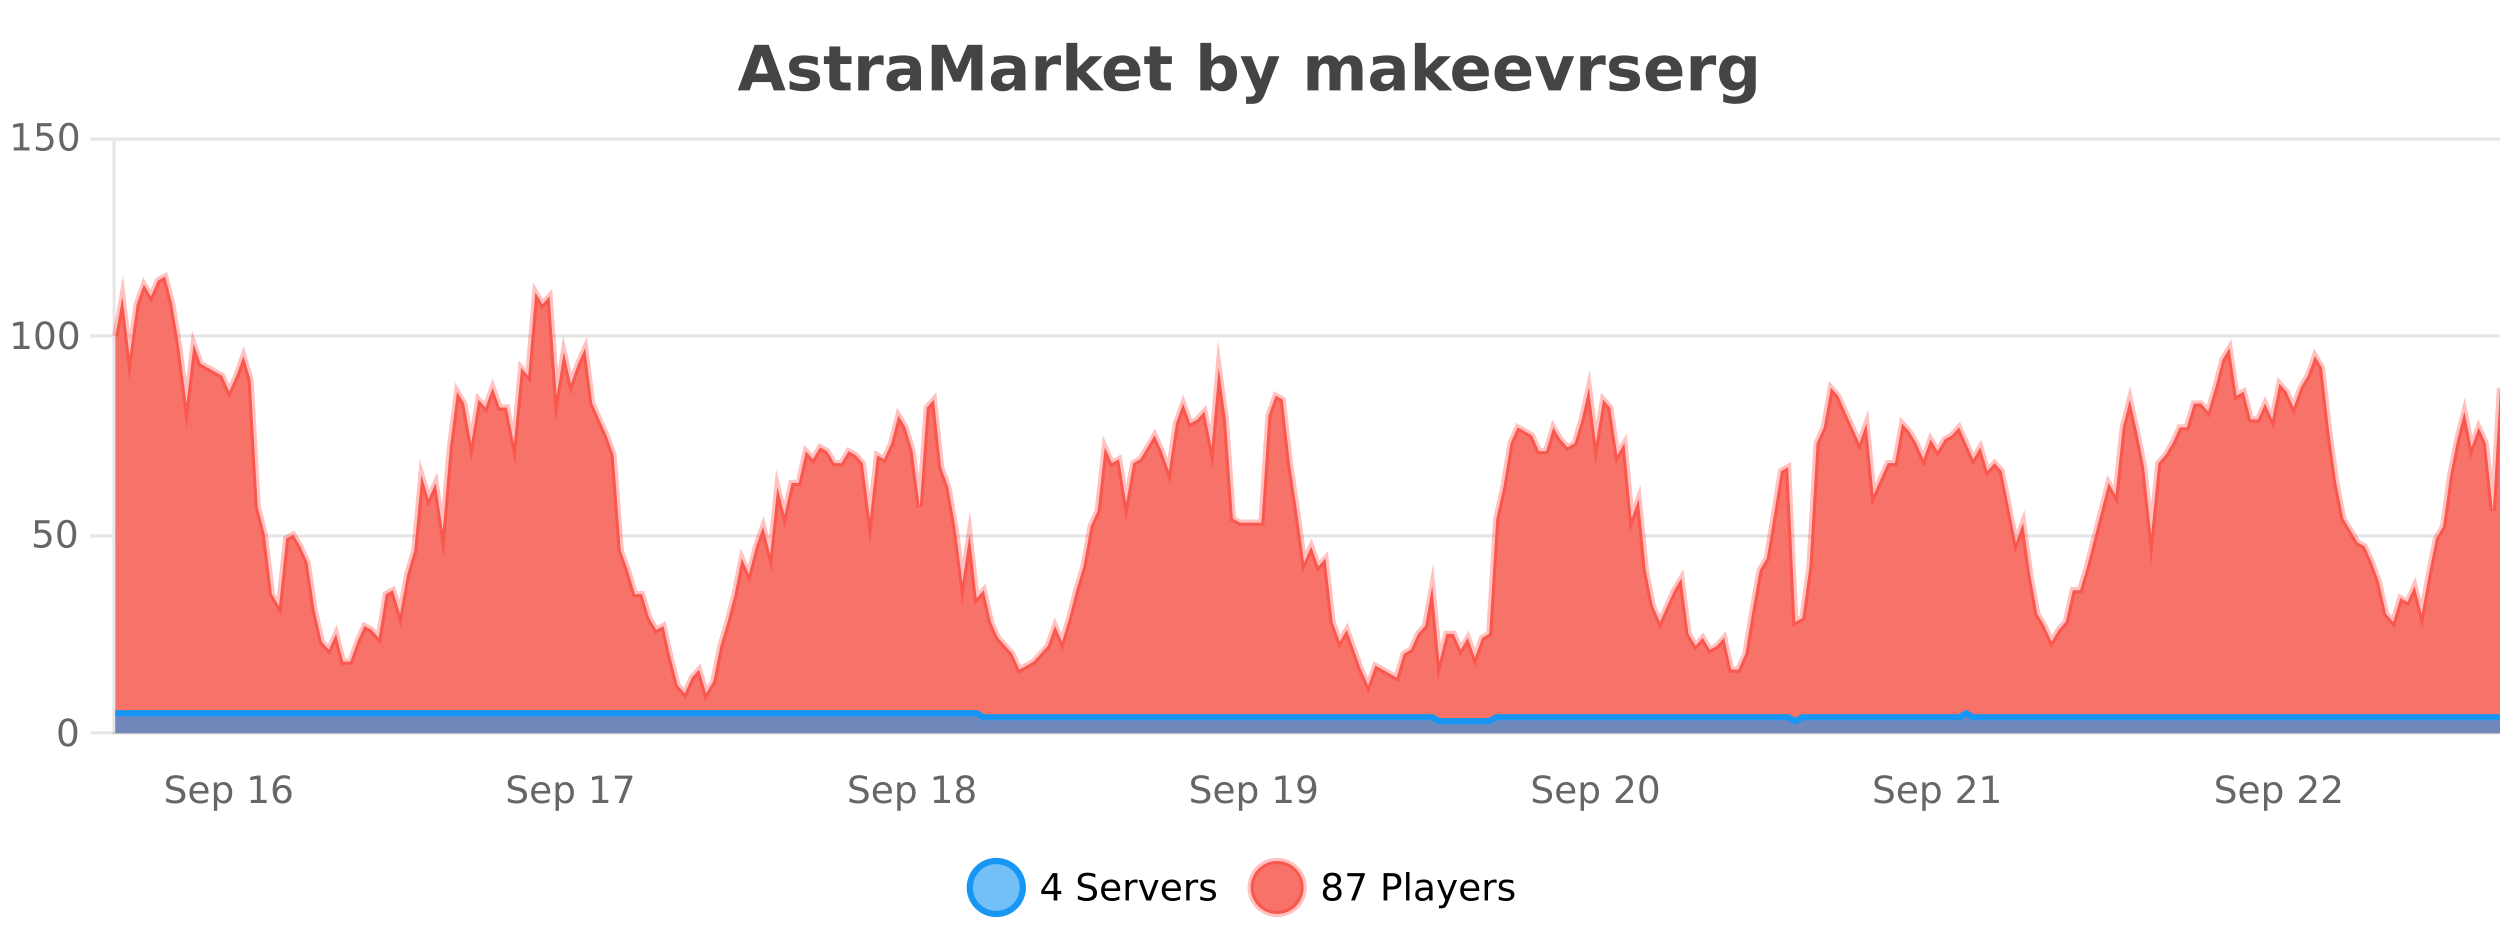 <?xml version="1.0" encoding="UTF-8"?>
<svg xmlns="http://www.w3.org/2000/svg" xmlns:xlink="http://www.w3.org/1999/xlink" width="800pt" height="300pt" viewBox="0 0 800 300" version="1.1">
<defs>
<clipPath id="clip1">
  <path d="M 282 263 L 356 263 L 356 300 L 282 300 Z M 282 263 "/>
</clipPath>
<clipPath id="clip2">
  <path d="M 371 263 L 446 263 L 446 300 L 371 300 Z M 371 263 "/>
</clipPath>
<clipPath id="clip3">
  <path d="M 36.906 88 L 800 88 L 800 234.602 L 36.906 234.602 Z M 36.906 88 "/>
</clipPath>
<clipPath id="clip4">
  <path d="M 35.906 60 L 800 60 L 800 235.602 L 35.906 235.602 Z M 35.906 60 "/>
</clipPath>
<clipPath id="clip5">
  <path d="M 36.906 228 L 800 228 L 800 234.602 L 36.906 234.602 Z M 36.906 228 "/>
</clipPath>
<clipPath id="clip6">
  <path d="M 35.906 199 L 800 199 L 800 235.602 L 35.906 235.602 Z M 35.906 199 "/>
</clipPath>
</defs>
<g id="surface995046">
<rect x="0" y="0" width="800" height="300" style="fill:rgb(100%,100%,100%);fill-opacity:1;stroke:none;"/>
<path style="fill:none;stroke-width:1;stroke-linecap:butt;stroke-linejoin:miter;stroke:rgb(0%,0%,0%);stroke-opacity:0.098;stroke-miterlimit:10;" d="M 37 234.5 L 800 234.5 "/>
<path style="fill:none;stroke-width:1;stroke-linecap:butt;stroke-linejoin:miter;stroke:rgb(0%,0%,0%);stroke-opacity:0.098;stroke-miterlimit:10;" d="M 28.906 234.5 L 36 234.5 "/>
<path style="fill:none;stroke-width:1;stroke-linecap:butt;stroke-linejoin:miter;stroke:rgb(0%,0%,0%);stroke-opacity:0.098;stroke-miterlimit:10;" d="M 37 171.5 L 800 171.5 "/>
<path style="fill:none;stroke-width:1;stroke-linecap:butt;stroke-linejoin:miter;stroke:rgb(0%,0%,0%);stroke-opacity:0.098;stroke-miterlimit:10;" d="M 28.906 171.5 L 36 171.5 "/>
<path style="fill:none;stroke-width:1;stroke-linecap:butt;stroke-linejoin:miter;stroke:rgb(0%,0%,0%);stroke-opacity:0.098;stroke-miterlimit:10;" d="M 37 107.5 L 800 107.5 "/>
<path style="fill:none;stroke-width:1;stroke-linecap:butt;stroke-linejoin:miter;stroke:rgb(0%,0%,0%);stroke-opacity:0.098;stroke-miterlimit:10;" d="M 28.906 107.5 L 36 107.5 "/>
<path style="fill:none;stroke-width:1;stroke-linecap:butt;stroke-linejoin:miter;stroke:rgb(0%,0%,0%);stroke-opacity:0.098;stroke-miterlimit:10;" d="M 37 44.5 L 800 44.5 "/>
<path style="fill:none;stroke-width:1;stroke-linecap:butt;stroke-linejoin:miter;stroke:rgb(0%,0%,0%);stroke-opacity:0.098;stroke-miterlimit:10;" d="M 28.906 44.5 L 36 44.5 "/>
<path style=" stroke:none;fill-rule:nonzero;fill:rgb(9.02%,58.824%,95.294%);fill-opacity:0.6;" d="M 327.305 284 C 327.305 288.688 323.508 292.484 318.82 292.484 C 314.133 292.484 310.336 288.688 310.336 284 C 310.336 279.312 314.133 275.516 318.82 275.516 C 323.508 275.516 327.305 279.312 327.305 284 Z M 327.305 284 "/>
<g clip-path="url(#clip1)" clip-rule="nonzero">
<path style="fill:none;stroke-width:2;stroke-linecap:butt;stroke-linejoin:miter;stroke:rgb(9.02%,58.824%,95.294%);stroke-opacity:1;stroke-miterlimit:10;" d="M 327.305 284 C 327.305 288.688 323.508 292.484 318.82 292.484 C 314.133 292.484 310.336 288.688 310.336 284 C 310.336 279.312 314.133 275.516 318.82 275.516 C 323.508 275.516 327.305 279.312 327.305 284 Z M 327.305 284 "/>
</g>
<path style=" stroke:none;fill-rule:nonzero;fill:rgb(0%,0%,0%);fill-opacity:1;" d="M 337.164 280.438 L 334.18 285.109 L 337.164 285.109 Z M 336.852 279.406 L 338.352 279.406 L 338.352 285.109 L 339.602 285.109 L 339.602 286.094 L 338.352 286.094 L 338.352 288.156 L 337.164 288.156 L 337.164 286.094 L 333.227 286.094 L 333.227 284.953 Z M 350.508 279.688 L 350.508 280.844 C 350.059 280.637 349.633 280.48 349.227 280.375 C 348.828 280.262 348.449 280.203 348.086 280.203 C 347.438 280.203 346.938 280.328 346.586 280.578 C 346.242 280.828 346.07 281.188 346.07 281.656 C 346.07 282.043 346.184 282.336 346.414 282.531 C 346.641 282.73 347.086 282.887 347.742 283 L 348.445 283.156 C 349.328 283.324 349.98 283.621 350.398 284.047 C 350.824 284.465 351.039 285.027 351.039 285.734 C 351.039 286.59 350.75 287.234 350.18 287.672 C 349.617 288.109 348.781 288.328 347.68 288.328 C 347.273 288.328 346.836 288.281 346.367 288.188 C 345.898 288.094 345.414 287.953 344.914 287.766 L 344.914 286.547 C 345.391 286.82 345.859 287.023 346.32 287.156 C 346.789 287.293 347.242 287.359 347.68 287.359 C 348.355 287.359 348.875 287.23 349.242 286.969 C 349.617 286.699 349.805 286.32 349.805 285.828 C 349.805 285.402 349.668 285.07 349.398 284.828 C 349.137 284.578 348.703 284.398 348.102 284.281 L 347.383 284.141 C 346.496 283.965 345.855 283.688 345.461 283.312 C 345.074 282.938 344.883 282.418 344.883 281.75 C 344.883 280.969 345.152 280.359 345.695 279.922 C 346.234 279.477 346.984 279.25 347.945 279.25 C 348.359 279.25 348.777 279.289 349.195 279.359 C 349.621 279.434 350.059 279.543 350.508 279.688 Z M 358.453 284.609 L 358.453 285.125 L 353.484 285.125 C 353.535 285.875 353.758 286.445 354.156 286.828 C 354.562 287.215 355.117 287.406 355.828 287.406 C 356.242 287.406 356.645 287.359 357.031 287.266 C 357.426 287.164 357.816 287.008 358.203 286.797 L 358.203 287.828 C 357.805 287.984 357.406 288.105 357 288.188 C 356.594 288.281 356.18 288.328 355.766 288.328 C 354.723 288.328 353.895 288.027 353.281 287.422 C 352.664 286.809 352.359 285.98 352.359 284.938 C 352.359 283.867 352.648 283.016 353.234 282.391 C 353.816 281.758 354.598 281.438 355.578 281.438 C 356.461 281.438 357.16 281.727 357.672 282.297 C 358.191 282.859 358.453 283.633 358.453 284.609 Z M 357.375 284.281 C 357.363 283.699 357.195 283.23 356.875 282.875 C 356.551 282.523 356.125 282.344 355.594 282.344 C 354.988 282.344 354.504 282.516 354.141 282.859 C 353.785 283.203 353.582 283.684 353.531 284.297 Z M 364.023 282.594 C 363.898 282.531 363.762 282.484 363.617 282.453 C 363.48 282.414 363.324 282.391 363.148 282.391 C 362.543 282.391 362.074 282.59 361.742 282.984 C 361.418 283.383 361.258 283.953 361.258 284.703 L 361.258 288.156 L 360.18 288.156 L 360.18 281.594 L 361.258 281.594 L 361.258 282.609 C 361.484 282.215 361.781 281.922 362.148 281.734 C 362.512 281.539 362.953 281.438 363.477 281.438 C 363.547 281.438 363.625 281.445 363.711 281.453 C 363.805 281.465 363.902 281.48 364.008 281.5 Z M 364.375 281.594 L 365.516 281.594 L 367.562 287.094 L 369.625 281.594 L 370.766 281.594 L 368.297 288.156 L 366.828 288.156 Z M 377.867 284.609 L 377.867 285.125 L 372.898 285.125 C 372.949 285.875 373.172 286.445 373.57 286.828 C 373.977 287.215 374.531 287.406 375.242 287.406 C 375.656 287.406 376.059 287.359 376.445 287.266 C 376.84 287.164 377.23 287.008 377.617 286.797 L 377.617 287.828 C 377.219 287.984 376.82 288.105 376.414 288.188 C 376.008 288.281 375.594 288.328 375.18 288.328 C 374.137 288.328 373.309 288.027 372.695 287.422 C 372.078 286.809 371.773 285.98 371.773 284.938 C 371.773 283.867 372.062 283.016 372.648 282.391 C 373.23 281.758 374.012 281.438 374.992 281.438 C 375.875 281.438 376.574 281.727 377.086 282.297 C 377.605 282.859 377.867 283.633 377.867 284.609 Z M 376.789 284.281 C 376.777 283.699 376.609 283.23 376.289 282.875 C 375.965 282.523 375.539 282.344 375.008 282.344 C 374.402 282.344 373.918 282.516 373.555 282.859 C 373.199 283.203 372.996 283.684 372.945 284.297 Z M 383.438 282.594 C 383.312 282.531 383.176 282.484 383.031 282.453 C 382.895 282.414 382.738 282.391 382.562 282.391 C 381.957 282.391 381.488 282.59 381.156 282.984 C 380.832 283.383 380.672 283.953 380.672 284.703 L 380.672 288.156 L 379.594 288.156 L 379.594 281.594 L 380.672 281.594 L 380.672 282.609 C 380.898 282.215 381.195 281.922 381.562 281.734 C 381.926 281.539 382.367 281.438 382.891 281.438 C 382.961 281.438 383.039 281.445 383.125 281.453 C 383.219 281.465 383.316 281.48 383.422 281.5 Z M 388.75 281.781 L 388.75 282.812 C 388.445 282.656 388.129 282.543 387.797 282.469 C 387.473 282.387 387.133 282.344 386.781 282.344 C 386.25 282.344 385.848 282.43 385.578 282.594 C 385.305 282.75 385.172 282.996 385.172 283.328 C 385.172 283.578 385.266 283.777 385.453 283.922 C 385.648 284.059 386.039 284.188 386.625 284.312 L 386.984 284.406 C 387.754 284.562 388.301 284.793 388.625 285.094 C 388.945 285.398 389.109 285.812 389.109 286.344 C 389.109 286.961 388.863 287.445 388.375 287.797 C 387.895 288.152 387.234 288.328 386.391 288.328 C 386.035 288.328 385.664 288.289 385.281 288.219 C 384.906 288.156 384.508 288.059 384.094 287.922 L 384.094 286.797 C 384.488 287.008 384.879 287.164 385.266 287.266 C 385.648 287.371 386.035 287.422 386.422 287.422 C 386.922 287.422 387.305 287.34 387.578 287.172 C 387.859 286.996 388 286.746 388 286.422 C 388 286.133 387.898 285.906 387.703 285.75 C 387.504 285.594 387.07 285.445 386.406 285.297 L 386.031 285.219 C 385.363 285.074 384.879 284.855 384.578 284.562 C 384.285 284.273 384.141 283.875 384.141 283.375 C 384.141 282.75 384.359 282.273 384.797 281.938 C 385.234 281.605 385.852 281.438 386.656 281.438 C 387.051 281.438 387.426 281.469 387.781 281.531 C 388.133 281.586 388.457 281.668 388.75 281.781 Z M 328.82 277.016 "/>
<path style=" stroke:none;fill-rule:nonzero;fill:rgb(96.863%,44.706%,40.784%);fill-opacity:1;" d="M 417.172 284 C 417.172 288.688 413.375 292.484 408.688 292.484 C 404 292.484 400.203 288.688 400.203 284 C 400.203 279.312 404 275.516 408.688 275.516 C 413.375 275.516 417.172 279.312 417.172 284 Z M 417.172 284 "/>
<g clip-path="url(#clip2)" clip-rule="nonzero">
<path style="fill:none;stroke-width:2;stroke-linecap:butt;stroke-linejoin:miter;stroke:rgb(100%,4.706%,0%);stroke-opacity:0.247;stroke-miterlimit:10;" d="M 417.172 284 C 417.172 288.688 413.375 292.484 408.688 292.484 C 404 292.484 400.203 288.688 400.203 284 C 400.203 279.312 404 275.516 408.688 275.516 C 413.375 275.516 417.172 279.312 417.172 284 Z M 417.172 284 "/>
</g>
<path style=" stroke:none;fill-rule:nonzero;fill:rgb(0%,0%,0%);fill-opacity:1;" d="M 426.312 284 C 425.75 284 425.305 284.152 424.984 284.453 C 424.66 284.758 424.5 285.168 424.5 285.688 C 424.5 286.219 424.66 286.637 424.984 286.938 C 425.305 287.242 425.75 287.391 426.312 287.391 C 426.875 287.391 427.316 287.242 427.641 286.938 C 427.961 286.637 428.125 286.219 428.125 285.688 C 428.125 285.168 427.961 284.758 427.641 284.453 C 427.328 284.152 426.883 284 426.312 284 Z M 425.125 283.5 C 424.625 283.375 424.227 283.141 423.938 282.797 C 423.656 282.445 423.516 282.016 423.516 281.516 C 423.516 280.82 423.766 280.266 424.266 279.859 C 424.766 279.453 425.445 279.25 426.312 279.25 C 427.188 279.25 427.867 279.453 428.359 279.859 C 428.859 280.266 429.109 280.82 429.109 281.516 C 429.109 282.016 428.969 282.445 428.688 282.797 C 428.406 283.141 428.008 283.375 427.5 283.5 C 428.07 283.637 428.516 283.898 428.828 284.281 C 429.148 284.668 429.312 285.137 429.312 285.688 C 429.312 286.543 429.051 287.199 428.531 287.656 C 428.02 288.105 427.281 288.328 426.312 288.328 C 425.352 288.328 424.613 288.105 424.094 287.656 C 423.57 287.199 423.312 286.543 423.312 285.688 C 423.312 285.137 423.473 284.668 423.797 284.281 C 424.117 283.898 424.562 283.637 425.125 283.5 Z M 424.703 281.625 C 424.703 282.086 424.844 282.438 425.125 282.688 C 425.406 282.938 425.801 283.062 426.312 283.062 C 426.82 283.062 427.219 282.938 427.5 282.688 C 427.789 282.438 427.938 282.086 427.938 281.625 C 427.938 281.18 427.789 280.828 427.5 280.578 C 427.219 280.32 426.82 280.188 426.312 280.188 C 425.801 280.188 425.406 280.32 425.125 280.578 C 424.844 280.828 424.703 281.18 424.703 281.625 Z M 431.121 279.406 L 436.746 279.406 L 436.746 279.906 L 433.574 288.156 L 432.34 288.156 L 435.324 280.406 L 431.121 280.406 Z M 443.945 280.375 L 443.945 283.672 L 445.43 283.672 C 445.98 283.672 446.406 283.531 446.711 283.25 C 447.012 282.961 447.164 282.547 447.164 282.016 C 447.164 281.496 447.012 281.094 446.711 280.812 C 446.406 280.523 445.98 280.375 445.43 280.375 Z M 442.758 279.406 L 445.43 279.406 C 446.418 279.406 447.164 279.633 447.664 280.078 C 448.164 280.516 448.414 281.164 448.414 282.016 C 448.414 282.883 448.164 283.539 447.664 283.984 C 447.164 284.422 446.418 284.641 445.43 284.641 L 443.945 284.641 L 443.945 288.156 L 442.758 288.156 Z M 449.945 279.031 L 451.023 279.031 L 451.023 288.156 L 449.945 288.156 Z M 456.266 284.859 C 455.398 284.859 454.797 284.961 454.453 285.156 C 454.117 285.355 453.953 285.695 453.953 286.172 C 453.953 286.559 454.078 286.867 454.328 287.094 C 454.586 287.312 454.93 287.422 455.359 287.422 C 455.961 287.422 456.441 287.215 456.797 286.797 C 457.16 286.371 457.344 285.805 457.344 285.094 L 457.344 284.859 Z M 458.422 284.406 L 458.422 288.156 L 457.344 288.156 L 457.344 287.156 C 457.094 287.555 456.785 287.852 456.422 288.047 C 456.055 288.234 455.609 288.328 455.078 288.328 C 454.398 288.328 453.863 288.141 453.469 287.766 C 453.07 287.383 452.875 286.875 452.875 286.25 C 452.875 285.512 453.117 284.953 453.609 284.578 C 454.109 284.203 454.848 284.016 455.828 284.016 L 457.344 284.016 L 457.344 283.906 C 457.344 283.406 457.176 283.023 456.844 282.75 C 456.52 282.48 456.066 282.344 455.484 282.344 C 455.109 282.344 454.738 282.391 454.375 282.484 C 454.02 282.578 453.68 282.715 453.359 282.891 L 453.359 281.891 C 453.754 281.734 454.133 281.621 454.5 281.547 C 454.875 281.477 455.238 281.438 455.594 281.438 C 456.539 281.438 457.25 281.684 457.719 282.172 C 458.188 282.664 458.422 283.406 458.422 284.406 Z M 463.367 288.766 C 463.062 289.547 462.766 290.055 462.477 290.297 C 462.184 290.535 461.797 290.656 461.32 290.656 L 460.461 290.656 L 460.461 289.75 L 461.086 289.75 C 461.387 289.75 461.617 289.676 461.773 289.531 C 461.938 289.395 462.121 289.066 462.32 288.547 L 462.523 288.047 L 459.867 281.594 L 461.008 281.594 L 463.055 286.719 L 465.117 281.594 L 466.258 281.594 Z M 473.359 284.609 L 473.359 285.125 L 468.391 285.125 C 468.441 285.875 468.664 286.445 469.062 286.828 C 469.469 287.215 470.023 287.406 470.734 287.406 C 471.148 287.406 471.551 287.359 471.938 287.266 C 472.332 287.164 472.723 287.008 473.109 286.797 L 473.109 287.828 C 472.711 287.984 472.312 288.105 471.906 288.188 C 471.5 288.281 471.086 288.328 470.672 288.328 C 469.629 288.328 468.801 288.027 468.188 287.422 C 467.57 286.809 467.266 285.98 467.266 284.938 C 467.266 283.867 467.555 283.016 468.141 282.391 C 468.723 281.758 469.504 281.438 470.484 281.438 C 471.367 281.438 472.066 281.727 472.578 282.297 C 473.098 282.859 473.359 283.633 473.359 284.609 Z M 472.281 284.281 C 472.27 283.699 472.102 283.23 471.781 282.875 C 471.457 282.523 471.031 282.344 470.5 282.344 C 469.895 282.344 469.41 282.516 469.047 282.859 C 468.691 283.203 468.488 283.684 468.438 284.297 Z M 478.93 282.594 C 478.805 282.531 478.668 282.484 478.523 282.453 C 478.387 282.414 478.23 282.391 478.055 282.391 C 477.449 282.391 476.98 282.59 476.648 282.984 C 476.324 283.383 476.164 283.953 476.164 284.703 L 476.164 288.156 L 475.086 288.156 L 475.086 281.594 L 476.164 281.594 L 476.164 282.609 C 476.391 282.215 476.688 281.922 477.055 281.734 C 477.418 281.539 477.859 281.438 478.383 281.438 C 478.453 281.438 478.531 281.445 478.617 281.453 C 478.711 281.465 478.809 281.48 478.914 281.5 Z M 484.242 281.781 L 484.242 282.812 C 483.938 282.656 483.621 282.543 483.289 282.469 C 482.965 282.387 482.625 282.344 482.273 282.344 C 481.742 282.344 481.34 282.43 481.07 282.594 C 480.797 282.75 480.664 282.996 480.664 283.328 C 480.664 283.578 480.758 283.777 480.945 283.922 C 481.141 284.059 481.531 284.188 482.117 284.312 L 482.477 284.406 C 483.246 284.562 483.793 284.793 484.117 285.094 C 484.438 285.398 484.602 285.812 484.602 286.344 C 484.602 286.961 484.355 287.445 483.867 287.797 C 483.387 288.152 482.727 288.328 481.883 288.328 C 481.527 288.328 481.156 288.289 480.773 288.219 C 480.398 288.156 480 288.059 479.586 287.922 L 479.586 286.797 C 479.98 287.008 480.371 287.164 480.758 287.266 C 481.141 287.371 481.527 287.422 481.914 287.422 C 482.414 287.422 482.797 287.34 483.07 287.172 C 483.352 286.996 483.492 286.746 483.492 286.422 C 483.492 286.133 483.391 285.906 483.195 285.75 C 482.996 285.594 482.562 285.445 481.898 285.297 L 481.523 285.219 C 480.855 285.074 480.371 284.855 480.07 284.562 C 479.777 284.273 479.633 283.875 479.633 283.375 C 479.633 282.75 479.852 282.273 480.289 281.938 C 480.727 281.605 481.344 281.438 482.148 281.438 C 482.543 281.438 482.918 281.469 483.273 281.531 C 483.625 281.586 483.949 281.668 484.242 281.781 Z M 418.688 277.016 "/>
<path style=" stroke:none;fill-rule:nonzero;fill:rgb(26.667%,26.667%,26.667%);fill-opacity:1;" d="M 246.688 26.266 L 240.812 26.266 L 239.875 28.922 L 236.094 28.922 L 241.5 14.344 L 245.984 14.344 L 251.375 28.922 L 247.609 28.922 Z M 241.75 23.562 L 245.734 23.562 L 243.75 17.766 Z M 261.695 18.328 L 261.695 20.984 C 260.953 20.672 260.234 20.438 259.539 20.281 C 258.84 20.125 258.18 20.047 257.555 20.047 C 256.898 20.047 256.406 20.133 256.086 20.297 C 255.762 20.465 255.602 20.719 255.602 21.062 C 255.602 21.344 255.719 21.559 255.961 21.703 C 256.211 21.852 256.648 21.961 257.273 22.031 L 257.898 22.125 C 259.688 22.355 260.891 22.73 261.508 23.25 C 262.121 23.773 262.43 24.59 262.43 25.703 C 262.43 26.871 261.996 27.746 261.133 28.328 C 260.277 28.914 259 29.203 257.305 29.203 C 256.574 29.203 255.824 29.145 255.055 29.031 C 254.281 28.918 253.492 28.746 252.68 28.516 L 252.68 25.859 C 253.375 26.203 254.09 26.461 254.82 26.625 C 255.547 26.793 256.293 26.875 257.055 26.875 C 257.742 26.875 258.258 26.781 258.602 26.594 C 258.945 26.406 259.117 26.125 259.117 25.75 C 259.117 25.438 258.996 25.211 258.758 25.062 C 258.516 24.906 258.043 24.789 257.336 24.703 L 256.727 24.625 C 255.164 24.43 254.07 24.07 253.445 23.547 C 252.82 23.016 252.508 22.215 252.508 21.141 C 252.508 19.984 252.902 19.125 253.695 18.562 C 254.496 18 255.715 17.719 257.352 17.719 C 257.996 17.719 258.672 17.773 259.383 17.875 C 260.09 17.969 260.859 18.121 261.695 18.328 Z M 268.883 14.875 L 268.883 17.984 L 272.492 17.984 L 272.492 20.484 L 268.883 20.484 L 268.883 25.125 C 268.883 25.637 268.98 25.98 269.18 26.156 C 269.387 26.336 269.789 26.422 270.383 26.422 L 272.18 26.422 L 272.18 28.922 L 269.18 28.922 C 267.805 28.922 266.824 28.637 266.242 28.062 C 265.668 27.48 265.383 26.5 265.383 25.125 L 265.383 20.484 L 263.648 20.484 L 263.648 17.984 L 265.383 17.984 L 265.383 14.875 Z M 282.758 20.969 C 282.445 20.824 282.137 20.719 281.836 20.656 C 281.531 20.586 281.23 20.547 280.93 20.547 C 280.023 20.547 279.324 20.836 278.836 21.406 C 278.355 21.98 278.117 22.805 278.117 23.875 L 278.117 28.922 L 274.633 28.922 L 274.633 17.984 L 278.117 17.984 L 278.117 19.781 C 278.562 19.062 279.078 18.543 279.664 18.219 C 280.246 17.887 280.945 17.719 281.758 17.719 C 281.883 17.719 282.012 17.727 282.148 17.734 C 282.281 17.746 282.48 17.766 282.742 17.797 Z M 289.383 24 C 288.652 24 288.105 24.125 287.742 24.375 C 287.375 24.617 287.195 24.98 287.195 25.469 C 287.195 25.906 287.34 26.25 287.633 26.5 C 287.934 26.75 288.344 26.875 288.867 26.875 C 289.523 26.875 290.074 26.641 290.523 26.172 C 290.98 25.703 291.211 25.117 291.211 24.406 L 291.211 24 Z M 294.727 22.688 L 294.727 28.922 L 291.211 28.922 L 291.211 27.297 C 290.742 27.965 290.211 28.449 289.617 28.75 C 289.031 29.051 288.32 29.203 287.477 29.203 C 286.352 29.203 285.434 28.875 284.727 28.219 C 284.016 27.555 283.664 26.695 283.664 25.641 C 283.664 24.359 284.102 23.422 284.977 22.828 C 285.859 22.227 287.25 21.922 289.148 21.922 L 291.211 21.922 L 291.211 21.641 C 291.211 21.09 290.992 20.688 290.555 20.438 C 290.117 20.18 289.434 20.047 288.508 20.047 C 287.758 20.047 287.059 20.125 286.414 20.281 C 285.766 20.43 285.168 20.648 284.617 20.938 L 284.617 18.281 C 285.367 18.094 286.117 17.953 286.867 17.859 C 287.625 17.766 288.387 17.719 289.148 17.719 C 291.117 17.719 292.539 18.109 293.414 18.891 C 294.289 19.664 294.727 20.93 294.727 22.688 Z M 298.148 14.344 L 302.93 14.344 L 306.242 22.141 L 309.586 14.344 L 314.367 14.344 L 314.367 28.922 L 310.805 28.922 L 310.805 18.25 L 307.445 26.125 L 305.07 26.125 L 301.711 18.25 L 301.711 28.922 L 298.148 28.922 Z M 322.781 24 C 322.051 24 321.504 24.125 321.141 24.375 C 320.773 24.617 320.594 24.98 320.594 25.469 C 320.594 25.906 320.738 26.25 321.031 26.5 C 321.332 26.75 321.742 26.875 322.266 26.875 C 322.922 26.875 323.473 26.641 323.922 26.172 C 324.379 25.703 324.609 25.117 324.609 24.406 L 324.609 24 Z M 328.125 22.688 L 328.125 28.922 L 324.609 28.922 L 324.609 27.297 C 324.141 27.965 323.609 28.449 323.016 28.75 C 322.43 29.051 321.719 29.203 320.875 29.203 C 319.75 29.203 318.832 28.875 318.125 28.219 C 317.414 27.555 317.062 26.695 317.062 25.641 C 317.062 24.359 317.5 23.422 318.375 22.828 C 319.258 22.227 320.648 21.922 322.547 21.922 L 324.609 21.922 L 324.609 21.641 C 324.609 21.09 324.391 20.688 323.953 20.438 C 323.516 20.18 322.832 20.047 321.906 20.047 C 321.156 20.047 320.457 20.125 319.812 20.281 C 319.164 20.43 318.566 20.648 318.016 20.938 L 318.016 18.281 C 318.766 18.094 319.516 17.953 320.266 17.859 C 321.023 17.766 321.785 17.719 322.547 17.719 C 324.516 17.719 325.938 18.109 326.812 18.891 C 327.688 19.664 328.125 20.93 328.125 22.688 Z M 339.516 20.969 C 339.203 20.824 338.895 20.719 338.594 20.656 C 338.289 20.586 337.988 20.547 337.688 20.547 C 336.781 20.547 336.082 20.836 335.594 21.406 C 335.113 21.98 334.875 22.805 334.875 23.875 L 334.875 28.922 L 331.391 28.922 L 331.391 17.984 L 334.875 17.984 L 334.875 19.781 C 335.32 19.062 335.836 18.543 336.422 18.219 C 337.004 17.887 337.703 17.719 338.516 17.719 C 338.641 17.719 338.77 17.727 338.906 17.734 C 339.039 17.746 339.238 17.766 339.5 17.797 Z M 341.25 13.719 L 344.734 13.719 L 344.734 22 L 348.766 17.984 L 352.828 17.984 L 347.484 23 L 353.25 28.922 L 349 28.922 L 344.734 24.359 L 344.734 28.922 L 341.25 28.922 Z M 364.922 23.422 L 364.922 24.422 L 356.75 24.422 C 356.832 25.246 357.129 25.859 357.641 26.266 C 358.148 26.672 358.859 26.875 359.766 26.875 C 360.504 26.875 361.258 26.766 362.031 26.547 C 362.801 26.328 363.594 26 364.406 25.562 L 364.406 28.25 C 363.582 28.562 362.754 28.797 361.922 28.953 C 361.098 29.117 360.273 29.203 359.453 29.203 C 357.473 29.203 355.93 28.703 354.828 27.703 C 353.734 26.695 353.188 25.281 353.188 23.469 C 353.188 21.68 353.723 20.273 354.797 19.25 C 355.879 18.23 357.363 17.719 359.25 17.719 C 360.969 17.719 362.344 18.242 363.375 19.281 C 364.406 20.312 364.922 21.695 364.922 23.422 Z M 361.328 22.266 C 361.328 21.602 361.133 21.062 360.75 20.656 C 360.363 20.25 359.859 20.047 359.234 20.047 C 358.555 20.047 358.004 20.242 357.578 20.625 C 357.16 21 356.898 21.547 356.797 22.266 Z M 371.391 14.875 L 371.391 17.984 L 375 17.984 L 375 20.484 L 371.391 20.484 L 371.391 25.125 C 371.391 25.637 371.488 25.98 371.688 26.156 C 371.895 26.336 372.297 26.422 372.891 26.422 L 374.688 26.422 L 374.688 28.922 L 371.688 28.922 C 370.312 28.922 369.332 28.637 368.75 28.062 C 368.176 27.48 367.891 26.5 367.891 25.125 L 367.891 20.484 L 366.156 20.484 L 366.156 17.984 L 367.891 17.984 L 367.891 14.875 Z M 389.914 26.672 C 390.664 26.672 391.234 26.402 391.633 25.859 C 392.027 25.309 392.227 24.512 392.227 23.469 C 392.227 22.43 392.027 21.637 391.633 21.094 C 391.234 20.543 390.664 20.266 389.914 20.266 C 389.164 20.266 388.586 20.543 388.18 21.094 C 387.781 21.637 387.586 22.43 387.586 23.469 C 387.586 24.5 387.781 25.293 388.18 25.844 C 388.586 26.398 389.164 26.672 389.914 26.672 Z M 387.586 19.578 C 388.074 18.945 388.609 18.477 389.195 18.172 C 389.777 17.871 390.449 17.719 391.211 17.719 C 392.562 17.719 393.672 18.258 394.539 19.328 C 395.402 20.402 395.836 21.781 395.836 23.469 C 395.836 25.148 395.402 26.523 394.539 27.594 C 393.672 28.668 392.562 29.203 391.211 29.203 C 390.449 29.203 389.777 29.051 389.195 28.75 C 388.609 28.449 388.074 27.98 387.586 27.344 L 387.586 28.922 L 384.102 28.922 L 384.102 13.719 L 387.586 13.719 Z M 396.984 17.984 L 400.469 17.984 L 403.422 25.406 L 405.922 17.984 L 409.406 17.984 L 404.812 29.953 C 404.352 31.172 403.812 32.02 403.188 32.5 C 402.57 32.988 401.766 33.234 400.766 33.234 L 398.734 33.234 L 398.734 30.938 L 399.828 30.938 C 400.422 30.938 400.852 30.844 401.125 30.656 C 401.395 30.469 401.602 30.129 401.75 29.641 L 401.859 29.344 Z M 428.547 19.797 C 428.992 19.121 429.52 18.605 430.125 18.25 C 430.738 17.898 431.41 17.719 432.141 17.719 C 433.391 17.719 434.344 18.109 435 18.891 C 435.664 19.664 436 20.789 436 22.266 L 436 28.922 L 432.484 28.922 L 432.484 23.219 C 432.484 23.137 432.484 23.047 432.484 22.953 C 432.492 22.859 432.5 22.73 432.5 22.562 C 432.5 21.793 432.383 21.234 432.156 20.891 C 431.926 20.539 431.555 20.359 431.047 20.359 C 430.391 20.359 429.879 20.637 429.516 21.188 C 429.148 21.73 428.961 22.516 428.953 23.547 L 428.953 28.922 L 425.438 28.922 L 425.438 23.219 C 425.438 22.012 425.332 21.234 425.125 20.891 C 424.914 20.539 424.547 20.359 424.016 20.359 C 423.336 20.359 422.816 20.637 422.453 21.188 C 422.086 21.73 421.906 22.516 421.906 23.547 L 421.906 28.922 L 418.391 28.922 L 418.391 17.984 L 421.906 17.984 L 421.906 19.578 C 422.344 18.965 422.836 18.5 423.391 18.188 C 423.941 17.875 424.555 17.719 425.234 17.719 C 425.984 17.719 426.648 17.902 427.234 18.266 C 427.816 18.633 428.254 19.141 428.547 19.797 Z M 444.148 24 C 443.418 24 442.871 24.125 442.508 24.375 C 442.141 24.617 441.961 24.98 441.961 25.469 C 441.961 25.906 442.105 26.25 442.398 26.5 C 442.699 26.75 443.109 26.875 443.633 26.875 C 444.289 26.875 444.84 26.641 445.289 26.172 C 445.746 25.703 445.977 25.117 445.977 24.406 L 445.977 24 Z M 449.492 22.688 L 449.492 28.922 L 445.977 28.922 L 445.977 27.297 C 445.508 27.965 444.977 28.449 444.383 28.75 C 443.797 29.051 443.086 29.203 442.242 29.203 C 441.117 29.203 440.199 28.875 439.492 28.219 C 438.781 27.555 438.43 26.695 438.43 25.641 C 438.43 24.359 438.867 23.422 439.742 22.828 C 440.625 22.227 442.016 21.922 443.914 21.922 L 445.977 21.922 L 445.977 21.641 C 445.977 21.09 445.758 20.688 445.32 20.438 C 444.883 20.18 444.199 20.047 443.273 20.047 C 442.523 20.047 441.824 20.125 441.18 20.281 C 440.531 20.43 439.934 20.648 439.383 20.938 L 439.383 18.281 C 440.133 18.094 440.883 17.953 441.633 17.859 C 442.391 17.766 443.152 17.719 443.914 17.719 C 445.883 17.719 447.305 18.109 448.18 18.891 C 449.055 19.664 449.492 20.93 449.492 22.688 Z M 452.758 13.719 L 456.242 13.719 L 456.242 22 L 460.273 17.984 L 464.336 17.984 L 458.992 23 L 464.758 28.922 L 460.508 28.922 L 456.242 24.359 L 456.242 28.922 L 452.758 28.922 Z M 476.426 23.422 L 476.426 24.422 L 468.254 24.422 C 468.336 25.246 468.633 25.859 469.145 26.266 C 469.652 26.672 470.363 26.875 471.27 26.875 C 472.008 26.875 472.762 26.766 473.535 26.547 C 474.305 26.328 475.098 26 475.91 25.562 L 475.91 28.25 C 475.086 28.562 474.258 28.797 473.426 28.953 C 472.602 29.117 471.777 29.203 470.957 29.203 C 468.977 29.203 467.434 28.703 466.332 27.703 C 465.238 26.695 464.691 25.281 464.691 23.469 C 464.691 21.68 465.227 20.273 466.301 19.25 C 467.383 18.23 468.867 17.719 470.754 17.719 C 472.473 17.719 473.848 18.242 474.879 19.281 C 475.91 20.312 476.426 21.695 476.426 23.422 Z M 472.832 22.266 C 472.832 21.602 472.637 21.062 472.254 20.656 C 471.867 20.25 471.363 20.047 470.738 20.047 C 470.059 20.047 469.508 20.242 469.082 20.625 C 468.664 21 468.402 21.547 468.301 22.266 Z M 489.992 23.422 L 489.992 24.422 L 481.82 24.422 C 481.902 25.246 482.199 25.859 482.711 26.266 C 483.219 26.672 483.93 26.875 484.836 26.875 C 485.574 26.875 486.328 26.766 487.102 26.547 C 487.871 26.328 488.664 26 489.477 25.562 L 489.477 28.25 C 488.652 28.562 487.824 28.797 486.992 28.953 C 486.168 29.117 485.344 29.203 484.523 29.203 C 482.543 29.203 481 28.703 479.898 27.703 C 478.805 26.695 478.258 25.281 478.258 23.469 C 478.258 21.68 478.793 20.273 479.867 19.25 C 480.949 18.23 482.434 17.719 484.32 17.719 C 486.039 17.719 487.414 18.242 488.445 19.281 C 489.477 20.312 489.992 21.695 489.992 23.422 Z M 486.398 22.266 C 486.398 21.602 486.203 21.062 485.82 20.656 C 485.434 20.25 484.93 20.047 484.305 20.047 C 483.625 20.047 483.074 20.242 482.648 20.625 C 482.23 21 481.969 21.547 481.867 22.266 Z M 491.258 17.984 L 494.758 17.984 L 497.492 25.547 L 500.195 17.984 L 503.711 17.984 L 499.398 28.922 L 495.555 28.922 Z M 513.812 20.969 C 513.5 20.824 513.191 20.719 512.891 20.656 C 512.586 20.586 512.285 20.547 511.984 20.547 C 511.078 20.547 510.379 20.836 509.891 21.406 C 509.41 21.98 509.172 22.805 509.172 23.875 L 509.172 28.922 L 505.688 28.922 L 505.688 17.984 L 509.172 17.984 L 509.172 19.781 C 509.617 19.062 510.133 18.543 510.719 18.219 C 511.301 17.887 512 17.719 512.812 17.719 C 512.938 17.719 513.066 17.727 513.203 17.734 C 513.336 17.746 513.535 17.766 513.797 17.797 Z M 524.078 18.328 L 524.078 20.984 C 523.336 20.672 522.617 20.438 521.922 20.281 C 521.223 20.125 520.562 20.047 519.938 20.047 C 519.281 20.047 518.789 20.133 518.469 20.297 C 518.145 20.465 517.984 20.719 517.984 21.062 C 517.984 21.344 518.102 21.559 518.344 21.703 C 518.594 21.852 519.031 21.961 519.656 22.031 L 520.281 22.125 C 522.07 22.355 523.273 22.73 523.891 23.25 C 524.504 23.773 524.812 24.59 524.812 25.703 C 524.812 26.871 524.379 27.746 523.516 28.328 C 522.66 28.914 521.383 29.203 519.688 29.203 C 518.957 29.203 518.207 29.145 517.438 29.031 C 516.664 28.918 515.875 28.746 515.062 28.516 L 515.062 25.859 C 515.758 26.203 516.473 26.461 517.203 26.625 C 517.93 26.793 518.676 26.875 519.438 26.875 C 520.125 26.875 520.641 26.781 520.984 26.594 C 521.328 26.406 521.5 26.125 521.5 25.75 C 521.5 25.438 521.379 25.211 521.141 25.062 C 520.898 24.906 520.426 24.789 519.719 24.703 L 519.109 24.625 C 517.547 24.43 516.453 24.07 515.828 23.547 C 515.203 23.016 514.891 22.215 514.891 21.141 C 514.891 19.984 515.285 19.125 516.078 18.562 C 516.879 18 518.098 17.719 519.734 17.719 C 520.379 17.719 521.055 17.773 521.766 17.875 C 522.473 17.969 523.242 18.121 524.078 18.328 Z M 538.359 23.422 L 538.359 24.422 L 530.188 24.422 C 530.27 25.246 530.566 25.859 531.078 26.266 C 531.586 26.672 532.297 26.875 533.203 26.875 C 533.941 26.875 534.695 26.766 535.469 26.547 C 536.238 26.328 537.031 26 537.844 25.562 L 537.844 28.25 C 537.02 28.562 536.191 28.797 535.359 28.953 C 534.535 29.117 533.711 29.203 532.891 29.203 C 530.91 29.203 529.367 28.703 528.266 27.703 C 527.172 26.695 526.625 25.281 526.625 23.469 C 526.625 21.68 527.16 20.273 528.234 19.25 C 529.316 18.23 530.801 17.719 532.688 17.719 C 534.406 17.719 535.781 18.242 536.812 19.281 C 537.844 20.312 538.359 21.695 538.359 23.422 Z M 534.766 22.266 C 534.766 21.602 534.57 21.062 534.188 20.656 C 533.801 20.25 533.297 20.047 532.672 20.047 C 531.992 20.047 531.441 20.242 531.016 20.625 C 530.598 21 530.336 21.547 530.234 22.266 Z M 549.141 20.969 C 548.828 20.824 548.52 20.719 548.219 20.656 C 547.914 20.586 547.613 20.547 547.312 20.547 C 546.406 20.547 545.707 20.836 545.219 21.406 C 544.738 21.98 544.5 22.805 544.5 23.875 L 544.5 28.922 L 541.016 28.922 L 541.016 17.984 L 544.5 17.984 L 544.5 19.781 C 544.945 19.062 545.461 18.543 546.047 18.219 C 546.629 17.887 547.328 17.719 548.141 17.719 C 548.266 17.719 548.395 17.727 548.531 17.734 C 548.664 17.746 548.863 17.766 549.125 17.797 Z M 558.32 27.062 C 557.84 27.699 557.309 28.168 556.727 28.469 C 556.141 28.773 555.469 28.922 554.711 28.922 C 553.375 28.922 552.273 28.398 551.398 27.344 C 550.531 26.293 550.102 24.953 550.102 23.328 C 550.102 21.695 550.531 20.355 551.398 19.312 C 552.273 18.262 553.375 17.734 554.711 17.734 C 555.469 17.734 556.141 17.887 556.727 18.188 C 557.309 18.492 557.84 18.965 558.32 19.609 L 558.32 17.984 L 561.836 17.984 L 561.836 27.812 C 561.836 29.57 561.277 30.914 560.164 31.844 C 559.059 32.77 557.449 33.234 555.336 33.234 C 554.656 33.234 553.996 33.18 553.352 33.078 C 552.715 32.973 552.074 32.816 551.43 32.609 L 551.43 29.875 C 552.043 30.227 552.641 30.488 553.227 30.656 C 553.809 30.832 554.398 30.922 554.992 30.922 C 556.137 30.922 556.977 30.672 557.508 30.172 C 558.047 29.672 558.32 28.887 558.32 27.812 Z M 556.008 20.266 C 555.289 20.266 554.727 20.531 554.32 21.062 C 553.914 21.594 553.711 22.352 553.711 23.328 C 553.711 24.328 553.902 25.09 554.289 25.609 C 554.684 26.121 555.258 26.375 556.008 26.375 C 556.734 26.375 557.305 26.109 557.711 25.578 C 558.117 25.047 558.32 24.297 558.32 23.328 C 558.32 22.352 558.117 21.594 557.711 21.062 C 557.305 20.531 556.734 20.266 556.008 20.266 Z M 236 10.359 "/>
<path style="fill:none;stroke-width:1;stroke-linecap:butt;stroke-linejoin:miter;stroke:rgb(0%,0%,0%);stroke-opacity:0.098;stroke-miterlimit:10;" d="M 36 234.5 L 801 234.5 "/>
<path style=" stroke:none;fill-rule:nonzero;fill:rgb(40%,40%,40%);fill-opacity:1;" d="M 58.773 248.484 L 58.773 249.641 C 58.324 249.434 57.898 249.277 57.492 249.172 C 57.094 249.059 56.715 249 56.352 249 C 55.703 249 55.203 249.125 54.852 249.375 C 54.508 249.625 54.336 249.984 54.336 250.453 C 54.336 250.84 54.449 251.133 54.68 251.328 C 54.906 251.527 55.352 251.684 56.008 251.797 L 56.711 251.953 C 57.594 252.121 58.246 252.418 58.664 252.844 C 59.09 253.262 59.305 253.824 59.305 254.531 C 59.305 255.387 59.016 256.031 58.445 256.469 C 57.883 256.906 57.047 257.125 55.945 257.125 C 55.539 257.125 55.102 257.078 54.633 256.984 C 54.164 256.891 53.68 256.75 53.18 256.562 L 53.18 255.344 C 53.656 255.617 54.125 255.82 54.586 255.953 C 55.055 256.09 55.508 256.156 55.945 256.156 C 56.621 256.156 57.141 256.027 57.508 255.766 C 57.883 255.496 58.07 255.117 58.07 254.625 C 58.07 254.199 57.934 253.867 57.664 253.625 C 57.402 253.375 56.969 253.195 56.367 253.078 L 55.648 252.938 C 54.762 252.762 54.121 252.484 53.727 252.109 C 53.34 251.734 53.148 251.215 53.148 250.547 C 53.148 249.766 53.418 249.156 53.961 248.719 C 54.5 248.273 55.25 248.047 56.211 248.047 C 56.625 248.047 57.043 248.086 57.461 248.156 C 57.887 248.23 58.324 248.34 58.773 248.484 Z M 66.719 253.406 L 66.719 253.922 L 61.75 253.922 C 61.801 254.672 62.023 255.242 62.422 255.625 C 62.828 256.012 63.383 256.203 64.094 256.203 C 64.508 256.203 64.91 256.156 65.297 256.062 C 65.691 255.961 66.082 255.805 66.469 255.594 L 66.469 256.625 C 66.07 256.781 65.672 256.902 65.266 256.984 C 64.859 257.078 64.445 257.125 64.031 257.125 C 62.988 257.125 62.16 256.824 61.547 256.219 C 60.93 255.605 60.625 254.777 60.625 253.734 C 60.625 252.664 60.914 251.812 61.5 251.188 C 62.082 250.555 62.863 250.234 63.844 250.234 C 64.727 250.234 65.426 250.523 65.938 251.094 C 66.457 251.656 66.719 252.43 66.719 253.406 Z M 65.641 253.078 C 65.629 252.496 65.461 252.027 65.141 251.672 C 64.816 251.32 64.391 251.141 63.859 251.141 C 63.254 251.141 62.77 251.312 62.406 251.656 C 62.051 252 61.848 252.48 61.797 253.094 Z M 69.523 255.969 L 69.523 259.453 L 68.445 259.453 L 68.445 250.391 L 69.523 250.391 L 69.523 251.391 C 69.75 250.996 70.039 250.703 70.383 250.516 C 70.727 250.328 71.137 250.234 71.617 250.234 C 72.418 250.234 73.07 250.555 73.57 251.188 C 74.07 251.812 74.32 252.641 74.32 253.672 C 74.32 254.703 74.07 255.539 73.57 256.172 C 73.07 256.809 72.418 257.125 71.617 257.125 C 71.137 257.125 70.727 257.031 70.383 256.844 C 70.039 256.648 69.75 256.355 69.523 255.969 Z M 73.195 253.672 C 73.195 252.883 73.027 252.262 72.695 251.812 C 72.371 251.367 71.93 251.141 71.367 251.141 C 70.793 251.141 70.34 251.367 70.008 251.812 C 69.684 252.262 69.523 252.883 69.523 253.672 C 69.523 254.465 69.684 255.09 70.008 255.547 C 70.34 255.996 70.793 256.219 71.367 256.219 C 71.93 256.219 72.371 255.996 72.695 255.547 C 73.027 255.09 73.195 254.465 73.195 253.672 Z M 80.266 255.953 L 82.203 255.953 L 82.203 249.281 L 80.094 249.703 L 80.094 248.625 L 82.188 248.203 L 83.375 248.203 L 83.375 255.953 L 85.312 255.953 L 85.312 256.953 L 80.266 256.953 Z M 90.387 252.109 C 89.855 252.109 89.434 252.293 89.121 252.656 C 88.809 253.023 88.652 253.516 88.652 254.141 C 88.652 254.777 88.809 255.277 89.121 255.641 C 89.434 256.008 89.855 256.188 90.387 256.188 C 90.918 256.188 91.332 256.008 91.637 255.641 C 91.949 255.277 92.105 254.777 92.105 254.141 C 92.105 253.516 91.949 253.023 91.637 252.656 C 91.332 252.293 90.918 252.109 90.387 252.109 Z M 92.73 248.391 L 92.73 249.469 C 92.426 249.336 92.125 249.23 91.824 249.156 C 91.52 249.086 91.223 249.047 90.934 249.047 C 90.152 249.047 89.551 249.312 89.137 249.844 C 88.73 250.367 88.496 251.156 88.434 252.219 C 88.66 251.887 88.949 251.633 89.293 251.453 C 89.645 251.266 90.031 251.172 90.449 251.172 C 91.324 251.172 92.016 251.438 92.527 251.969 C 93.035 252.5 93.293 253.227 93.293 254.141 C 93.293 255.047 93.027 255.773 92.496 256.312 C 91.965 256.855 91.262 257.125 90.387 257.125 C 89.363 257.125 88.59 256.742 88.059 255.969 C 87.527 255.188 87.262 254.062 87.262 252.594 C 87.262 251.211 87.59 250.105 88.246 249.281 C 88.902 248.461 89.781 248.047 90.887 248.047 C 91.176 248.047 91.473 248.078 91.777 248.141 C 92.078 248.195 92.395 248.277 92.73 248.391 Z M 52.352 245.816 "/>
<path style=" stroke:none;fill-rule:nonzero;fill:rgb(40%,40%,40%);fill-opacity:1;" d="M 168.113 248.484 L 168.113 249.641 C 167.664 249.434 167.238 249.277 166.832 249.172 C 166.434 249.059 166.055 249 165.691 249 C 165.043 249 164.543 249.125 164.191 249.375 C 163.848 249.625 163.676 249.984 163.676 250.453 C 163.676 250.84 163.789 251.133 164.02 251.328 C 164.246 251.527 164.691 251.684 165.348 251.797 L 166.051 251.953 C 166.934 252.121 167.586 252.418 168.004 252.844 C 168.43 253.262 168.645 253.824 168.645 254.531 C 168.645 255.387 168.355 256.031 167.785 256.469 C 167.223 256.906 166.387 257.125 165.285 257.125 C 164.879 257.125 164.441 257.078 163.973 256.984 C 163.504 256.891 163.02 256.75 162.52 256.562 L 162.52 255.344 C 162.996 255.617 163.465 255.82 163.926 255.953 C 164.395 256.09 164.848 256.156 165.285 256.156 C 165.961 256.156 166.48 256.027 166.848 255.766 C 167.223 255.496 167.41 255.117 167.41 254.625 C 167.41 254.199 167.273 253.867 167.004 253.625 C 166.742 253.375 166.309 253.195 165.707 253.078 L 164.988 252.938 C 164.102 252.762 163.461 252.484 163.066 252.109 C 162.68 251.734 162.488 251.215 162.488 250.547 C 162.488 249.766 162.758 249.156 163.301 248.719 C 163.84 248.273 164.59 248.047 165.551 248.047 C 165.965 248.047 166.383 248.086 166.801 248.156 C 167.227 248.23 167.664 248.34 168.113 248.484 Z M 176.059 253.406 L 176.059 253.922 L 171.09 253.922 C 171.141 254.672 171.363 255.242 171.762 255.625 C 172.168 256.012 172.723 256.203 173.434 256.203 C 173.848 256.203 174.25 256.156 174.637 256.062 C 175.031 255.961 175.422 255.805 175.809 255.594 L 175.809 256.625 C 175.41 256.781 175.012 256.902 174.605 256.984 C 174.199 257.078 173.785 257.125 173.371 257.125 C 172.328 257.125 171.5 256.824 170.887 256.219 C 170.27 255.605 169.965 254.777 169.965 253.734 C 169.965 252.664 170.254 251.812 170.84 251.188 C 171.422 250.555 172.203 250.234 173.184 250.234 C 174.066 250.234 174.766 250.523 175.277 251.094 C 175.797 251.656 176.059 252.43 176.059 253.406 Z M 174.98 253.078 C 174.969 252.496 174.801 252.027 174.48 251.672 C 174.156 251.32 173.73 251.141 173.199 251.141 C 172.594 251.141 172.109 251.312 171.746 251.656 C 171.391 252 171.188 252.48 171.137 253.094 Z M 178.863 255.969 L 178.863 259.453 L 177.785 259.453 L 177.785 250.391 L 178.863 250.391 L 178.863 251.391 C 179.09 250.996 179.379 250.703 179.723 250.516 C 180.066 250.328 180.477 250.234 180.957 250.234 C 181.758 250.234 182.41 250.555 182.91 251.188 C 183.41 251.812 183.66 252.641 183.66 253.672 C 183.66 254.703 183.41 255.539 182.91 256.172 C 182.41 256.809 181.758 257.125 180.957 257.125 C 180.477 257.125 180.066 257.031 179.723 256.844 C 179.379 256.648 179.09 256.355 178.863 255.969 Z M 182.535 253.672 C 182.535 252.883 182.367 252.262 182.035 251.812 C 181.711 251.367 181.27 251.141 180.707 251.141 C 180.133 251.141 179.68 251.367 179.348 251.812 C 179.023 252.262 178.863 252.883 178.863 253.672 C 178.863 254.465 179.023 255.09 179.348 255.547 C 179.68 255.996 180.133 256.219 180.707 256.219 C 181.27 256.219 181.711 255.996 182.035 255.547 C 182.367 255.09 182.535 254.465 182.535 253.672 Z M 189.609 255.953 L 191.547 255.953 L 191.547 249.281 L 189.438 249.703 L 189.438 248.625 L 191.531 248.203 L 192.719 248.203 L 192.719 255.953 L 194.656 255.953 L 194.656 256.953 L 189.609 256.953 Z M 196.742 248.203 L 202.367 248.203 L 202.367 248.703 L 199.195 256.953 L 197.961 256.953 L 200.945 249.203 L 196.742 249.203 Z M 161.691 245.816 "/>
<path style=" stroke:none;fill-rule:nonzero;fill:rgb(40%,40%,40%);fill-opacity:1;" d="M 277.449 248.484 L 277.449 249.641 C 277 249.434 276.574 249.277 276.168 249.172 C 275.77 249.059 275.391 249 275.027 249 C 274.379 249 273.879 249.125 273.527 249.375 C 273.184 249.625 273.012 249.984 273.012 250.453 C 273.012 250.84 273.125 251.133 273.355 251.328 C 273.582 251.527 274.027 251.684 274.684 251.797 L 275.387 251.953 C 276.27 252.121 276.922 252.418 277.34 252.844 C 277.766 253.262 277.98 253.824 277.98 254.531 C 277.98 255.387 277.691 256.031 277.121 256.469 C 276.559 256.906 275.723 257.125 274.621 257.125 C 274.215 257.125 273.777 257.078 273.309 256.984 C 272.84 256.891 272.355 256.75 271.855 256.562 L 271.855 255.344 C 272.332 255.617 272.801 255.82 273.262 255.953 C 273.73 256.09 274.184 256.156 274.621 256.156 C 275.297 256.156 275.816 256.027 276.184 255.766 C 276.559 255.496 276.746 255.117 276.746 254.625 C 276.746 254.199 276.609 253.867 276.34 253.625 C 276.078 253.375 275.645 253.195 275.043 253.078 L 274.324 252.938 C 273.438 252.762 272.797 252.484 272.402 252.109 C 272.016 251.734 271.824 251.215 271.824 250.547 C 271.824 249.766 272.094 249.156 272.637 248.719 C 273.176 248.273 273.926 248.047 274.887 248.047 C 275.301 248.047 275.719 248.086 276.137 248.156 C 276.562 248.23 277 248.34 277.449 248.484 Z M 285.395 253.406 L 285.395 253.922 L 280.426 253.922 C 280.477 254.672 280.699 255.242 281.098 255.625 C 281.504 256.012 282.059 256.203 282.77 256.203 C 283.184 256.203 283.586 256.156 283.973 256.062 C 284.367 255.961 284.758 255.805 285.145 255.594 L 285.145 256.625 C 284.746 256.781 284.348 256.902 283.941 256.984 C 283.535 257.078 283.121 257.125 282.707 257.125 C 281.664 257.125 280.836 256.824 280.223 256.219 C 279.605 255.605 279.301 254.777 279.301 253.734 C 279.301 252.664 279.59 251.812 280.176 251.188 C 280.758 250.555 281.539 250.234 282.52 250.234 C 283.402 250.234 284.102 250.523 284.613 251.094 C 285.133 251.656 285.395 252.43 285.395 253.406 Z M 284.316 253.078 C 284.305 252.496 284.137 252.027 283.816 251.672 C 283.492 251.32 283.066 251.141 282.535 251.141 C 281.93 251.141 281.445 251.312 281.082 251.656 C 280.727 252 280.523 252.48 280.473 253.094 Z M 288.199 255.969 L 288.199 259.453 L 287.121 259.453 L 287.121 250.391 L 288.199 250.391 L 288.199 251.391 C 288.426 250.996 288.715 250.703 289.059 250.516 C 289.402 250.328 289.812 250.234 290.293 250.234 C 291.094 250.234 291.746 250.555 292.246 251.188 C 292.746 251.812 292.996 252.641 292.996 253.672 C 292.996 254.703 292.746 255.539 292.246 256.172 C 291.746 256.809 291.094 257.125 290.293 257.125 C 289.812 257.125 289.402 257.031 289.059 256.844 C 288.715 256.648 288.426 256.355 288.199 255.969 Z M 291.871 253.672 C 291.871 252.883 291.703 252.262 291.371 251.812 C 291.047 251.367 290.605 251.141 290.043 251.141 C 289.469 251.141 289.016 251.367 288.684 251.812 C 288.359 252.262 288.199 252.883 288.199 253.672 C 288.199 254.465 288.359 255.09 288.684 255.547 C 289.016 255.996 289.469 256.219 290.043 256.219 C 290.605 256.219 291.047 255.996 291.371 255.547 C 291.703 255.09 291.871 254.465 291.871 253.672 Z M 298.945 255.953 L 300.883 255.953 L 300.883 249.281 L 298.773 249.703 L 298.773 248.625 L 300.867 248.203 L 302.055 248.203 L 302.055 255.953 L 303.992 255.953 L 303.992 256.953 L 298.945 256.953 Z M 308.906 252.797 C 308.344 252.797 307.898 252.949 307.578 253.25 C 307.254 253.555 307.094 253.965 307.094 254.484 C 307.094 255.016 307.254 255.434 307.578 255.734 C 307.898 256.039 308.344 256.188 308.906 256.188 C 309.469 256.188 309.91 256.039 310.234 255.734 C 310.555 255.434 310.719 255.016 310.719 254.484 C 310.719 253.965 310.555 253.555 310.234 253.25 C 309.922 252.949 309.477 252.797 308.906 252.797 Z M 307.719 252.297 C 307.219 252.172 306.82 251.938 306.531 251.594 C 306.25 251.242 306.109 250.812 306.109 250.312 C 306.109 249.617 306.359 249.062 306.859 248.656 C 307.359 248.25 308.039 248.047 308.906 248.047 C 309.781 248.047 310.461 248.25 310.953 248.656 C 311.453 249.062 311.703 249.617 311.703 250.312 C 311.703 250.812 311.562 251.242 311.281 251.594 C 311 251.938 310.602 252.172 310.094 252.297 C 310.664 252.434 311.109 252.695 311.422 253.078 C 311.742 253.465 311.906 253.934 311.906 254.484 C 311.906 255.34 311.645 255.996 311.125 256.453 C 310.613 256.902 309.875 257.125 308.906 257.125 C 307.945 257.125 307.207 256.902 306.688 256.453 C 306.164 255.996 305.906 255.34 305.906 254.484 C 305.906 253.934 306.066 253.465 306.391 253.078 C 306.711 252.695 307.156 252.434 307.719 252.297 Z M 307.297 250.422 C 307.297 250.883 307.438 251.234 307.719 251.484 C 308 251.734 308.395 251.859 308.906 251.859 C 309.414 251.859 309.812 251.734 310.094 251.484 C 310.383 251.234 310.531 250.883 310.531 250.422 C 310.531 249.977 310.383 249.625 310.094 249.375 C 309.812 249.117 309.414 248.984 308.906 248.984 C 308.395 248.984 308 249.117 307.719 249.375 C 307.438 249.625 307.297 249.977 307.297 250.422 Z M 271.027 245.816 "/>
<path style=" stroke:none;fill-rule:nonzero;fill:rgb(40%,40%,40%);fill-opacity:1;" d="M 386.789 248.484 L 386.789 249.641 C 386.34 249.434 385.914 249.277 385.508 249.172 C 385.109 249.059 384.73 249 384.367 249 C 383.719 249 383.219 249.125 382.867 249.375 C 382.523 249.625 382.352 249.984 382.352 250.453 C 382.352 250.84 382.465 251.133 382.695 251.328 C 382.922 251.527 383.367 251.684 384.023 251.797 L 384.727 251.953 C 385.609 252.121 386.262 252.418 386.68 252.844 C 387.105 253.262 387.32 253.824 387.32 254.531 C 387.32 255.387 387.031 256.031 386.461 256.469 C 385.898 256.906 385.062 257.125 383.961 257.125 C 383.555 257.125 383.117 257.078 382.648 256.984 C 382.18 256.891 381.695 256.75 381.195 256.562 L 381.195 255.344 C 381.672 255.617 382.141 255.82 382.602 255.953 C 383.07 256.09 383.523 256.156 383.961 256.156 C 384.637 256.156 385.156 256.027 385.523 255.766 C 385.898 255.496 386.086 255.117 386.086 254.625 C 386.086 254.199 385.949 253.867 385.68 253.625 C 385.418 253.375 384.984 253.195 384.383 253.078 L 383.664 252.938 C 382.777 252.762 382.137 252.484 381.742 252.109 C 381.355 251.734 381.164 251.215 381.164 250.547 C 381.164 249.766 381.434 249.156 381.977 248.719 C 382.516 248.273 383.266 248.047 384.227 248.047 C 384.641 248.047 385.059 248.086 385.477 248.156 C 385.902 248.23 386.34 248.34 386.789 248.484 Z M 394.734 253.406 L 394.734 253.922 L 389.766 253.922 C 389.816 254.672 390.039 255.242 390.438 255.625 C 390.844 256.012 391.398 256.203 392.109 256.203 C 392.523 256.203 392.926 256.156 393.312 256.062 C 393.707 255.961 394.098 255.805 394.484 255.594 L 394.484 256.625 C 394.086 256.781 393.688 256.902 393.281 256.984 C 392.875 257.078 392.461 257.125 392.047 257.125 C 391.004 257.125 390.176 256.824 389.562 256.219 C 388.945 255.605 388.641 254.777 388.641 253.734 C 388.641 252.664 388.93 251.812 389.516 251.188 C 390.098 250.555 390.879 250.234 391.859 250.234 C 392.742 250.234 393.441 250.523 393.953 251.094 C 394.473 251.656 394.734 252.43 394.734 253.406 Z M 393.656 253.078 C 393.645 252.496 393.477 252.027 393.156 251.672 C 392.832 251.32 392.406 251.141 391.875 251.141 C 391.27 251.141 390.785 251.312 390.422 251.656 C 390.066 252 389.863 252.48 389.812 253.094 Z M 397.539 255.969 L 397.539 259.453 L 396.461 259.453 L 396.461 250.391 L 397.539 250.391 L 397.539 251.391 C 397.766 250.996 398.055 250.703 398.398 250.516 C 398.742 250.328 399.152 250.234 399.633 250.234 C 400.434 250.234 401.086 250.555 401.586 251.188 C 402.086 251.812 402.336 252.641 402.336 253.672 C 402.336 254.703 402.086 255.539 401.586 256.172 C 401.086 256.809 400.434 257.125 399.633 257.125 C 399.152 257.125 398.742 257.031 398.398 256.844 C 398.055 256.648 397.766 256.355 397.539 255.969 Z M 401.211 253.672 C 401.211 252.883 401.043 252.262 400.711 251.812 C 400.387 251.367 399.945 251.141 399.383 251.141 C 398.809 251.141 398.355 251.367 398.023 251.812 C 397.699 252.262 397.539 252.883 397.539 253.672 C 397.539 254.465 397.699 255.09 398.023 255.547 C 398.355 255.996 398.809 256.219 399.383 256.219 C 399.945 256.219 400.387 255.996 400.711 255.547 C 401.043 255.09 401.211 254.465 401.211 253.672 Z M 408.281 255.953 L 410.219 255.953 L 410.219 249.281 L 408.109 249.703 L 408.109 248.625 L 410.203 248.203 L 411.391 248.203 L 411.391 255.953 L 413.328 255.953 L 413.328 256.953 L 408.281 256.953 Z M 415.746 256.766 L 415.746 255.688 C 416.047 255.836 416.348 255.945 416.652 256.016 C 416.953 256.09 417.254 256.125 417.559 256.125 C 418.34 256.125 418.934 255.867 419.34 255.344 C 419.754 254.812 419.988 254.012 420.043 252.938 C 419.824 253.281 419.535 253.543 419.184 253.719 C 418.84 253.898 418.453 253.984 418.027 253.984 C 417.152 253.984 416.457 253.727 415.949 253.203 C 415.438 252.672 415.184 251.945 415.184 251.016 C 415.184 250.121 415.449 249.402 415.98 248.859 C 416.512 248.32 417.219 248.047 418.105 248.047 C 419.113 248.047 419.887 248.438 420.418 249.219 C 420.957 249.992 421.23 251.117 421.23 252.594 C 421.23 253.969 420.902 255.07 420.246 255.891 C 419.59 256.715 418.707 257.125 417.605 257.125 C 417.301 257.125 417 257.094 416.699 257.031 C 416.395 256.977 416.078 256.891 415.746 256.766 Z M 418.105 253.062 C 418.637 253.062 419.059 252.883 419.371 252.516 C 419.684 252.152 419.84 251.652 419.84 251.016 C 419.84 250.391 419.684 249.898 419.371 249.531 C 419.059 249.168 418.637 248.984 418.105 248.984 C 417.574 248.984 417.152 249.168 416.84 249.531 C 416.535 249.898 416.387 250.391 416.387 251.016 C 416.387 251.652 416.535 252.152 416.84 252.516 C 417.152 252.883 417.574 253.062 418.105 253.062 Z M 380.367 245.816 "/>
<path style=" stroke:none;fill-rule:nonzero;fill:rgb(40%,40%,40%);fill-opacity:1;" d="M 496.129 248.484 L 496.129 249.641 C 495.68 249.434 495.254 249.277 494.848 249.172 C 494.449 249.059 494.07 249 493.707 249 C 493.059 249 492.559 249.125 492.207 249.375 C 491.863 249.625 491.691 249.984 491.691 250.453 C 491.691 250.84 491.805 251.133 492.035 251.328 C 492.262 251.527 492.707 251.684 493.363 251.797 L 494.066 251.953 C 494.949 252.121 495.602 252.418 496.02 252.844 C 496.445 253.262 496.66 253.824 496.66 254.531 C 496.66 255.387 496.371 256.031 495.801 256.469 C 495.238 256.906 494.402 257.125 493.301 257.125 C 492.895 257.125 492.457 257.078 491.988 256.984 C 491.52 256.891 491.035 256.75 490.535 256.562 L 490.535 255.344 C 491.012 255.617 491.48 255.82 491.941 255.953 C 492.41 256.09 492.863 256.156 493.301 256.156 C 493.977 256.156 494.496 256.027 494.863 255.766 C 495.238 255.496 495.426 255.117 495.426 254.625 C 495.426 254.199 495.289 253.867 495.02 253.625 C 494.758 253.375 494.324 253.195 493.723 253.078 L 493.004 252.938 C 492.117 252.762 491.477 252.484 491.082 252.109 C 490.695 251.734 490.504 251.215 490.504 250.547 C 490.504 249.766 490.773 249.156 491.316 248.719 C 491.855 248.273 492.605 248.047 493.566 248.047 C 493.98 248.047 494.398 248.086 494.816 248.156 C 495.242 248.23 495.68 248.34 496.129 248.484 Z M 504.074 253.406 L 504.074 253.922 L 499.105 253.922 C 499.156 254.672 499.379 255.242 499.777 255.625 C 500.184 256.012 500.738 256.203 501.449 256.203 C 501.863 256.203 502.266 256.156 502.652 256.062 C 503.047 255.961 503.438 255.805 503.824 255.594 L 503.824 256.625 C 503.426 256.781 503.027 256.902 502.621 256.984 C 502.215 257.078 501.801 257.125 501.387 257.125 C 500.344 257.125 499.516 256.824 498.902 256.219 C 498.285 255.605 497.98 254.777 497.98 253.734 C 497.98 252.664 498.27 251.812 498.855 251.188 C 499.438 250.555 500.219 250.234 501.199 250.234 C 502.082 250.234 502.781 250.523 503.293 251.094 C 503.812 251.656 504.074 252.43 504.074 253.406 Z M 502.996 253.078 C 502.984 252.496 502.816 252.027 502.496 251.672 C 502.172 251.32 501.746 251.141 501.215 251.141 C 500.609 251.141 500.125 251.312 499.762 251.656 C 499.406 252 499.203 252.48 499.152 253.094 Z M 506.879 255.969 L 506.879 259.453 L 505.801 259.453 L 505.801 250.391 L 506.879 250.391 L 506.879 251.391 C 507.105 250.996 507.395 250.703 507.738 250.516 C 508.082 250.328 508.492 250.234 508.973 250.234 C 509.773 250.234 510.426 250.555 510.926 251.188 C 511.426 251.812 511.676 252.641 511.676 253.672 C 511.676 254.703 511.426 255.539 510.926 256.172 C 510.426 256.809 509.773 257.125 508.973 257.125 C 508.492 257.125 508.082 257.031 507.738 256.844 C 507.395 256.648 507.105 256.355 506.879 255.969 Z M 510.551 253.672 C 510.551 252.883 510.383 252.262 510.051 251.812 C 509.727 251.367 509.285 251.141 508.723 251.141 C 508.148 251.141 507.695 251.367 507.363 251.812 C 507.039 252.262 506.879 252.883 506.879 253.672 C 506.879 254.465 507.039 255.09 507.363 255.547 C 507.695 255.996 508.148 256.219 508.723 256.219 C 509.285 256.219 509.727 255.996 510.051 255.547 C 510.383 255.09 510.551 254.465 510.551 253.672 Z M 518.438 255.953 L 522.578 255.953 L 522.578 256.953 L 517.016 256.953 L 517.016 255.953 C 517.461 255.496 518.07 254.875 518.844 254.094 C 519.625 253.305 520.113 252.793 520.312 252.562 C 520.695 252.148 520.961 251.793 521.109 251.5 C 521.266 251.199 521.344 250.906 521.344 250.625 C 521.344 250.156 521.176 249.777 520.844 249.484 C 520.52 249.195 520.098 249.047 519.578 249.047 C 519.203 249.047 518.805 249.109 518.391 249.234 C 517.984 249.359 517.547 249.559 517.078 249.828 L 517.078 248.625 C 517.555 248.438 518 248.297 518.406 248.203 C 518.82 248.102 519.203 248.047 519.547 248.047 C 520.453 248.047 521.176 248.277 521.719 248.734 C 522.258 249.184 522.531 249.789 522.531 250.547 C 522.531 250.902 522.461 251.242 522.328 251.562 C 522.191 251.887 521.945 252.266 521.594 252.703 C 521.488 252.82 521.176 253.148 520.656 253.688 C 520.133 254.23 519.395 254.984 518.438 255.953 Z M 527.586 248.984 C 526.98 248.984 526.523 249.289 526.211 249.891 C 525.906 250.484 525.758 251.387 525.758 252.594 C 525.758 253.793 525.906 254.695 526.211 255.297 C 526.523 255.891 526.98 256.188 527.586 256.188 C 528.199 256.188 528.656 255.891 528.961 255.297 C 529.273 254.695 529.43 253.793 529.43 252.594 C 529.43 251.387 529.273 250.484 528.961 249.891 C 528.656 249.289 528.199 248.984 527.586 248.984 Z M 527.586 248.047 C 528.562 248.047 529.312 248.438 529.836 249.219 C 530.355 249.992 530.617 251.117 530.617 252.594 C 530.617 254.062 530.355 255.188 529.836 255.969 C 529.312 256.742 528.562 257.125 527.586 257.125 C 526.605 257.125 525.855 256.742 525.336 255.969 C 524.824 255.188 524.57 254.062 524.57 252.594 C 524.57 251.117 524.824 249.992 525.336 249.219 C 525.855 248.438 526.605 248.047 527.586 248.047 Z M 489.707 245.816 "/>
<path style=" stroke:none;fill-rule:nonzero;fill:rgb(40%,40%,40%);fill-opacity:1;" d="M 605.469 248.484 L 605.469 249.641 C 605.02 249.434 604.594 249.277 604.188 249.172 C 603.789 249.059 603.41 249 603.047 249 C 602.398 249 601.898 249.125 601.547 249.375 C 601.203 249.625 601.031 249.984 601.031 250.453 C 601.031 250.84 601.145 251.133 601.375 251.328 C 601.602 251.527 602.047 251.684 602.703 251.797 L 603.406 251.953 C 604.289 252.121 604.941 252.418 605.359 252.844 C 605.785 253.262 606 253.824 606 254.531 C 606 255.387 605.711 256.031 605.141 256.469 C 604.578 256.906 603.742 257.125 602.641 257.125 C 602.234 257.125 601.797 257.078 601.328 256.984 C 600.859 256.891 600.375 256.75 599.875 256.562 L 599.875 255.344 C 600.352 255.617 600.82 255.82 601.281 255.953 C 601.75 256.09 602.203 256.156 602.641 256.156 C 603.316 256.156 603.836 256.027 604.203 255.766 C 604.578 255.496 604.766 255.117 604.766 254.625 C 604.766 254.199 604.629 253.867 604.359 253.625 C 604.098 253.375 603.664 253.195 603.062 253.078 L 602.344 252.938 C 601.457 252.762 600.816 252.484 600.422 252.109 C 600.035 251.734 599.844 251.215 599.844 250.547 C 599.844 249.766 600.113 249.156 600.656 248.719 C 601.195 248.273 601.945 248.047 602.906 248.047 C 603.32 248.047 603.738 248.086 604.156 248.156 C 604.582 248.23 605.02 248.34 605.469 248.484 Z M 613.414 253.406 L 613.414 253.922 L 608.445 253.922 C 608.496 254.672 608.719 255.242 609.117 255.625 C 609.523 256.012 610.078 256.203 610.789 256.203 C 611.203 256.203 611.605 256.156 611.992 256.062 C 612.387 255.961 612.777 255.805 613.164 255.594 L 613.164 256.625 C 612.766 256.781 612.367 256.902 611.961 256.984 C 611.555 257.078 611.141 257.125 610.727 257.125 C 609.684 257.125 608.855 256.824 608.242 256.219 C 607.625 255.605 607.32 254.777 607.32 253.734 C 607.32 252.664 607.609 251.812 608.195 251.188 C 608.777 250.555 609.559 250.234 610.539 250.234 C 611.422 250.234 612.121 250.523 612.633 251.094 C 613.152 251.656 613.414 252.43 613.414 253.406 Z M 612.336 253.078 C 612.324 252.496 612.156 252.027 611.836 251.672 C 611.512 251.32 611.086 251.141 610.555 251.141 C 609.949 251.141 609.465 251.312 609.102 251.656 C 608.746 252 608.543 252.48 608.492 253.094 Z M 616.219 255.969 L 616.219 259.453 L 615.141 259.453 L 615.141 250.391 L 616.219 250.391 L 616.219 251.391 C 616.445 250.996 616.734 250.703 617.078 250.516 C 617.422 250.328 617.832 250.234 618.312 250.234 C 619.113 250.234 619.766 250.555 620.266 251.188 C 620.766 251.812 621.016 252.641 621.016 253.672 C 621.016 254.703 620.766 255.539 620.266 256.172 C 619.766 256.809 619.113 257.125 618.312 257.125 C 617.832 257.125 617.422 257.031 617.078 256.844 C 616.734 256.648 616.445 256.355 616.219 255.969 Z M 619.891 253.672 C 619.891 252.883 619.723 252.262 619.391 251.812 C 619.066 251.367 618.625 251.141 618.062 251.141 C 617.488 251.141 617.035 251.367 616.703 251.812 C 616.379 252.262 616.219 252.883 616.219 253.672 C 616.219 254.465 616.379 255.09 616.703 255.547 C 617.035 255.996 617.488 256.219 618.062 256.219 C 618.625 256.219 619.066 255.996 619.391 255.547 C 619.723 255.09 619.891 254.465 619.891 253.672 Z M 627.773 255.953 L 631.914 255.953 L 631.914 256.953 L 626.352 256.953 L 626.352 255.953 C 626.797 255.496 627.406 254.875 628.18 254.094 C 628.961 253.305 629.449 252.793 629.648 252.562 C 630.031 252.148 630.297 251.793 630.445 251.5 C 630.602 251.199 630.68 250.906 630.68 250.625 C 630.68 250.156 630.512 249.777 630.18 249.484 C 629.855 249.195 629.434 249.047 628.914 249.047 C 628.539 249.047 628.141 249.109 627.727 249.234 C 627.32 249.359 626.883 249.559 626.414 249.828 L 626.414 248.625 C 626.891 248.438 627.336 248.297 627.742 248.203 C 628.156 248.102 628.539 248.047 628.883 248.047 C 629.789 248.047 630.512 248.277 631.055 248.734 C 631.594 249.184 631.867 249.789 631.867 250.547 C 631.867 250.902 631.797 251.242 631.664 251.562 C 631.527 251.887 631.281 252.266 630.93 252.703 C 630.824 252.82 630.512 253.148 629.992 253.688 C 629.469 254.23 628.73 254.984 627.773 255.953 Z M 634.598 255.953 L 636.535 255.953 L 636.535 249.281 L 634.426 249.703 L 634.426 248.625 L 636.52 248.203 L 637.707 248.203 L 637.707 255.953 L 639.645 255.953 L 639.645 256.953 L 634.598 256.953 Z M 599.047 245.816 "/>
<path style=" stroke:none;fill-rule:nonzero;fill:rgb(40%,40%,40%);fill-opacity:1;" d="M 714.809 248.484 L 714.809 249.641 C 714.359 249.434 713.934 249.277 713.527 249.172 C 713.129 249.059 712.75 249 712.387 249 C 711.738 249 711.238 249.125 710.887 249.375 C 710.543 249.625 710.371 249.984 710.371 250.453 C 710.371 250.84 710.484 251.133 710.715 251.328 C 710.941 251.527 711.387 251.684 712.043 251.797 L 712.746 251.953 C 713.629 252.121 714.281 252.418 714.699 252.844 C 715.125 253.262 715.34 253.824 715.34 254.531 C 715.34 255.387 715.051 256.031 714.48 256.469 C 713.918 256.906 713.082 257.125 711.98 257.125 C 711.574 257.125 711.137 257.078 710.668 256.984 C 710.199 256.891 709.715 256.75 709.215 256.562 L 709.215 255.344 C 709.691 255.617 710.16 255.82 710.621 255.953 C 711.09 256.09 711.543 256.156 711.98 256.156 C 712.656 256.156 713.176 256.027 713.543 255.766 C 713.918 255.496 714.105 255.117 714.105 254.625 C 714.105 254.199 713.969 253.867 713.699 253.625 C 713.438 253.375 713.004 253.195 712.402 253.078 L 711.684 252.938 C 710.797 252.762 710.156 252.484 709.762 252.109 C 709.375 251.734 709.184 251.215 709.184 250.547 C 709.184 249.766 709.453 249.156 709.996 248.719 C 710.535 248.273 711.285 248.047 712.246 248.047 C 712.66 248.047 713.078 248.086 713.496 248.156 C 713.922 248.23 714.359 248.34 714.809 248.484 Z M 722.754 253.406 L 722.754 253.922 L 717.785 253.922 C 717.836 254.672 718.059 255.242 718.457 255.625 C 718.863 256.012 719.418 256.203 720.129 256.203 C 720.543 256.203 720.945 256.156 721.332 256.062 C 721.727 255.961 722.117 255.805 722.504 255.594 L 722.504 256.625 C 722.105 256.781 721.707 256.902 721.301 256.984 C 720.895 257.078 720.48 257.125 720.066 257.125 C 719.023 257.125 718.195 256.824 717.582 256.219 C 716.965 255.605 716.66 254.777 716.66 253.734 C 716.66 252.664 716.949 251.812 717.535 251.188 C 718.117 250.555 718.898 250.234 719.879 250.234 C 720.762 250.234 721.461 250.523 721.973 251.094 C 722.492 251.656 722.754 252.43 722.754 253.406 Z M 721.676 253.078 C 721.664 252.496 721.496 252.027 721.176 251.672 C 720.852 251.32 720.426 251.141 719.895 251.141 C 719.289 251.141 718.805 251.312 718.441 251.656 C 718.086 252 717.883 252.48 717.832 253.094 Z M 725.559 255.969 L 725.559 259.453 L 724.48 259.453 L 724.48 250.391 L 725.559 250.391 L 725.559 251.391 C 725.785 250.996 726.074 250.703 726.418 250.516 C 726.762 250.328 727.172 250.234 727.652 250.234 C 728.453 250.234 729.105 250.555 729.605 251.188 C 730.105 251.812 730.355 252.641 730.355 253.672 C 730.355 254.703 730.105 255.539 729.605 256.172 C 729.105 256.809 728.453 257.125 727.652 257.125 C 727.172 257.125 726.762 257.031 726.418 256.844 C 726.074 256.648 725.785 256.355 725.559 255.969 Z M 729.23 253.672 C 729.23 252.883 729.062 252.262 728.73 251.812 C 728.406 251.367 727.965 251.141 727.402 251.141 C 726.828 251.141 726.375 251.367 726.043 251.812 C 725.719 252.262 725.559 252.883 725.559 253.672 C 725.559 254.465 725.719 255.09 726.043 255.547 C 726.375 255.996 726.828 256.219 727.402 256.219 C 727.965 256.219 728.406 255.996 728.73 255.547 C 729.062 255.09 729.23 254.465 729.23 253.672 Z M 737.117 255.953 L 741.258 255.953 L 741.258 256.953 L 735.695 256.953 L 735.695 255.953 C 736.141 255.496 736.75 254.875 737.523 254.094 C 738.305 253.305 738.793 252.793 738.992 252.562 C 739.375 252.148 739.641 251.793 739.789 251.5 C 739.945 251.199 740.023 250.906 740.023 250.625 C 740.023 250.156 739.855 249.777 739.523 249.484 C 739.199 249.195 738.777 249.047 738.258 249.047 C 737.883 249.047 737.484 249.109 737.07 249.234 C 736.664 249.359 736.227 249.559 735.758 249.828 L 735.758 248.625 C 736.234 248.438 736.68 248.297 737.086 248.203 C 737.5 248.102 737.883 248.047 738.227 248.047 C 739.133 248.047 739.855 248.277 740.398 248.734 C 740.938 249.184 741.211 249.789 741.211 250.547 C 741.211 250.902 741.141 251.242 741.008 251.562 C 740.871 251.887 740.625 252.266 740.273 252.703 C 740.168 252.82 739.855 253.148 739.336 253.688 C 738.812 254.23 738.074 254.984 737.117 255.953 Z M 744.75 255.953 L 748.891 255.953 L 748.891 256.953 L 743.328 256.953 L 743.328 255.953 C 743.773 255.496 744.383 254.875 745.156 254.094 C 745.938 253.305 746.426 252.793 746.625 252.562 C 747.008 252.148 747.273 251.793 747.422 251.5 C 747.578 251.199 747.656 250.906 747.656 250.625 C 747.656 250.156 747.488 249.777 747.156 249.484 C 746.832 249.195 746.41 249.047 745.891 249.047 C 745.516 249.047 745.117 249.109 744.703 249.234 C 744.297 249.359 743.859 249.559 743.391 249.828 L 743.391 248.625 C 743.867 248.438 744.312 248.297 744.719 248.203 C 745.133 248.102 745.516 248.047 745.859 248.047 C 746.766 248.047 747.488 248.277 748.031 248.734 C 748.57 249.184 748.844 249.789 748.844 250.547 C 748.844 250.902 748.773 251.242 748.641 251.562 C 748.504 251.887 748.258 252.266 747.906 252.703 C 747.801 252.82 747.488 253.148 746.969 253.688 C 746.445 254.23 745.707 254.984 744.75 255.953 Z M 708.387 245.816 "/>
<path style="fill:none;stroke-width:1;stroke-linecap:butt;stroke-linejoin:miter;stroke:rgb(0%,0%,0%);stroke-opacity:0.098;stroke-miterlimit:10;" d="M 36.5 44 L 36.5 235 "/>
<path style=" stroke:none;fill-rule:nonzero;fill:rgb(40%,40%,40%);fill-opacity:1;" d="M 21.719 230.789 C 21.113 230.789 20.656 231.094 20.344 231.695 C 20.039 232.289 19.891 233.191 19.891 234.398 C 19.891 235.598 20.039 236.5 20.344 237.102 C 20.656 237.695 21.113 237.992 21.719 237.992 C 22.332 237.992 22.789 237.695 23.094 237.102 C 23.406 236.5 23.562 235.598 23.562 234.398 C 23.562 233.191 23.406 232.289 23.094 231.695 C 22.789 231.094 22.332 230.789 21.719 230.789 Z M 21.719 229.852 C 22.695 229.852 23.445 230.242 23.969 231.023 C 24.488 231.797 24.75 232.922 24.75 234.398 C 24.75 235.867 24.488 236.992 23.969 237.773 C 23.445 238.547 22.695 238.93 21.719 238.93 C 20.738 238.93 19.988 238.547 19.469 237.773 C 18.957 236.992 18.703 235.867 18.703 234.398 C 18.703 232.922 18.957 231.797 19.469 231.023 C 19.988 230.242 20.738 229.852 21.719 229.852 Z M 17.906 227.617 "/>
<path style=" stroke:none;fill-rule:nonzero;fill:rgb(40%,40%,40%);fill-opacity:1;" d="M 11.203 166.469 L 15.844 166.469 L 15.844 167.469 L 12.281 167.469 L 12.281 169.609 C 12.457 169.547 12.629 169.508 12.797 169.484 C 12.973 169.453 13.145 169.438 13.312 169.438 C 14.289 169.438 15.066 169.711 15.641 170.25 C 16.211 170.781 16.5 171.5 16.5 172.406 C 16.5 173.355 16.203 174.09 15.609 174.609 C 15.023 175.133 14.203 175.391 13.141 175.391 C 12.766 175.391 12.383 175.359 12 175.297 C 11.625 175.234 11.234 175.141 10.828 175.016 L 10.828 173.828 C 11.18 174.016 11.547 174.156 11.922 174.25 C 12.297 174.344 12.691 174.391 13.109 174.391 C 13.785 174.391 14.32 174.215 14.719 173.859 C 15.113 173.508 15.312 173.023 15.312 172.406 C 15.312 171.805 15.113 171.324 14.719 170.969 C 14.32 170.617 13.785 170.438 13.109 170.438 C 12.797 170.438 12.477 170.477 12.156 170.547 C 11.844 170.609 11.523 170.715 11.203 170.859 Z M 21.352 167.25 C 20.746 167.25 20.289 167.555 19.977 168.156 C 19.672 168.75 19.523 169.652 19.523 170.859 C 19.523 172.059 19.672 172.961 19.977 173.562 C 20.289 174.156 20.746 174.453 21.352 174.453 C 21.965 174.453 22.422 174.156 22.727 173.562 C 23.039 172.961 23.195 172.059 23.195 170.859 C 23.195 169.652 23.039 168.75 22.727 168.156 C 22.422 167.555 21.965 167.25 21.352 167.25 Z M 21.352 166.312 C 22.328 166.312 23.078 166.703 23.602 167.484 C 24.121 168.258 24.383 169.383 24.383 170.859 C 24.383 172.328 24.121 173.453 23.602 174.234 C 23.078 175.008 22.328 175.391 21.352 175.391 C 20.371 175.391 19.621 175.008 19.102 174.234 C 18.59 173.453 18.336 172.328 18.336 170.859 C 18.336 169.383 18.59 168.258 19.102 167.484 C 19.621 166.703 20.371 166.312 21.352 166.312 Z M 9.906 164.082 "/>
<path style=" stroke:none;fill-rule:nonzero;fill:rgb(40%,40%,40%);fill-opacity:1;" d="M 4.391 110.688 L 6.328 110.688 L 6.328 104.016 L 4.219 104.438 L 4.219 103.359 L 6.312 102.938 L 7.5 102.938 L 7.5 110.688 L 9.438 110.688 L 9.438 111.688 L 4.391 111.688 Z M 14.352 103.719 C 13.746 103.719 13.289 104.023 12.977 104.625 C 12.672 105.219 12.523 106.121 12.523 107.328 C 12.523 108.527 12.672 109.43 12.977 110.031 C 13.289 110.625 13.746 110.922 14.352 110.922 C 14.965 110.922 15.422 110.625 15.727 110.031 C 16.039 109.43 16.195 108.527 16.195 107.328 C 16.195 106.121 16.039 105.219 15.727 104.625 C 15.422 104.023 14.965 103.719 14.352 103.719 Z M 14.352 102.781 C 15.328 102.781 16.078 103.172 16.602 103.953 C 17.121 104.727 17.383 105.852 17.383 107.328 C 17.383 108.797 17.121 109.922 16.602 110.703 C 16.078 111.477 15.328 111.859 14.352 111.859 C 13.371 111.859 12.621 111.477 12.102 110.703 C 11.59 109.922 11.336 108.797 11.336 107.328 C 11.336 105.852 11.59 104.727 12.102 103.953 C 12.621 103.172 13.371 102.781 14.352 102.781 Z M 21.988 103.719 C 21.383 103.719 20.926 104.023 20.613 104.625 C 20.309 105.219 20.16 106.121 20.16 107.328 C 20.16 108.527 20.309 109.43 20.613 110.031 C 20.926 110.625 21.383 110.922 21.988 110.922 C 22.602 110.922 23.059 110.625 23.363 110.031 C 23.676 109.43 23.832 108.527 23.832 107.328 C 23.832 106.121 23.676 105.219 23.363 104.625 C 23.059 104.023 22.602 103.719 21.988 103.719 Z M 21.988 102.781 C 22.965 102.781 23.715 103.172 24.238 103.953 C 24.758 104.727 25.02 105.852 25.02 107.328 C 25.02 108.797 24.758 109.922 24.238 110.703 C 23.715 111.477 22.965 111.859 21.988 111.859 C 21.008 111.859 20.258 111.477 19.738 110.703 C 19.227 109.922 18.973 108.797 18.973 107.328 C 18.973 105.852 19.227 104.727 19.738 103.953 C 20.258 103.172 21.008 102.781 21.988 102.781 Z M 2.906 100.551 "/>
<path style=" stroke:none;fill-rule:nonzero;fill:rgb(40%,40%,40%);fill-opacity:1;" d="M 4.391 47.156 L 6.328 47.156 L 6.328 40.484 L 4.219 40.906 L 4.219 39.828 L 6.312 39.406 L 7.5 39.406 L 7.5 47.156 L 9.438 47.156 L 9.438 48.156 L 4.391 48.156 Z M 11.836 39.406 L 16.477 39.406 L 16.477 40.406 L 12.914 40.406 L 12.914 42.547 C 13.09 42.484 13.262 42.445 13.43 42.422 C 13.605 42.391 13.777 42.375 13.945 42.375 C 14.922 42.375 15.699 42.648 16.273 43.188 C 16.844 43.719 17.133 44.438 17.133 45.344 C 17.133 46.293 16.836 47.027 16.242 47.547 C 15.656 48.07 14.836 48.328 13.773 48.328 C 13.398 48.328 13.016 48.297 12.633 48.234 C 12.258 48.172 11.867 48.078 11.461 47.953 L 11.461 46.766 C 11.812 46.953 12.18 47.094 12.555 47.188 C 12.93 47.281 13.324 47.328 13.742 47.328 C 14.418 47.328 14.953 47.152 15.352 46.797 C 15.746 46.445 15.945 45.961 15.945 45.344 C 15.945 44.742 15.746 44.262 15.352 43.906 C 14.953 43.555 14.418 43.375 13.742 43.375 C 13.43 43.375 13.109 43.414 12.789 43.484 C 12.477 43.547 12.156 43.652 11.836 43.797 Z M 21.988 40.188 C 21.383 40.188 20.926 40.492 20.613 41.094 C 20.309 41.688 20.16 42.59 20.16 43.797 C 20.16 44.996 20.309 45.898 20.613 46.5 C 20.926 47.094 21.383 47.391 21.988 47.391 C 22.602 47.391 23.059 47.094 23.363 46.5 C 23.676 45.898 23.832 44.996 23.832 43.797 C 23.832 42.59 23.676 41.688 23.363 41.094 C 23.059 40.492 22.602 40.188 21.988 40.188 Z M 21.988 39.25 C 22.965 39.25 23.715 39.641 24.238 40.422 C 24.758 41.195 25.02 42.32 25.02 43.797 C 25.02 45.266 24.758 46.391 24.238 47.172 C 23.715 47.945 22.965 48.328 21.988 48.328 C 21.008 48.328 20.258 47.945 19.738 47.172 C 19.227 46.391 18.973 45.266 18.973 43.797 C 18.973 42.32 19.227 41.195 19.738 40.422 C 20.258 39.641 21.008 39.25 21.988 39.25 Z M 2.906 37.016 "/>
<g clip-path="url(#clip3)" clip-rule="nonzero">
<path style=" stroke:none;fill-rule:nonzero;fill:rgb(96.863%,44.706%,40.784%);fill-opacity:1;" d="M 800 124.051 L 797.723 163.441 L 795.445 141.84 L 793.168 136.758 L 790.887 143.113 L 788.609 131.676 L 786.332 140.57 L 784.055 152.008 L 781.777 168.523 L 779.5 172.336 L 777.223 183.773 L 774.941 196.48 L 772.664 187.586 L 770.387 192.668 L 768.109 191.398 L 765.832 199.02 L 763.555 196.48 L 761.277 186.316 L 758.996 179.961 L 756.719 174.879 L 754.441 173.609 L 749.887 165.984 L 747.609 154.547 L 745.332 138.031 L 743.051 117.699 L 740.773 113.887 L 738.496 120.238 L 736.219 124.051 L 733.941 130.406 L 731.664 125.324 L 729.387 122.781 L 727.105 134.219 L 724.828 129.133 L 722.551 134.219 L 720.273 134.219 L 717.996 125.324 L 715.719 126.594 L 713.441 111.344 L 711.16 115.156 L 708.883 124.051 L 706.605 131.676 L 704.328 129.133 L 702.051 129.133 L 699.773 136.758 L 697.496 136.758 L 695.215 141.84 L 692.938 145.652 L 690.66 148.195 L 688.383 171.066 L 686.105 149.465 L 683.828 138.031 L 681.551 127.863 L 679.27 136.758 L 676.992 158.359 L 674.715 154.547 L 667.883 181.23 L 665.605 188.855 L 663.324 188.855 L 661.047 199.02 L 658.77 201.562 L 656.492 205.375 L 654.215 200.293 L 651.938 196.48 L 649.66 183.773 L 647.383 167.254 L 645.102 173.609 L 640.547 150.734 L 638.27 148.195 L 635.992 150.734 L 633.715 143.113 L 631.438 146.926 L 629.156 141.84 L 626.879 136.758 L 624.602 139.301 L 622.324 140.57 L 620.047 144.383 L 617.77 140.57 L 615.492 146.926 L 613.211 141.84 L 610.934 138.031 L 608.656 135.488 L 606.379 148.195 L 604.102 148.195 L 599.547 158.359 L 597.266 135.488 L 594.988 141.84 L 588.156 126.594 L 585.879 124.051 L 583.602 136.758 L 581.32 141.84 L 579.043 181.23 L 576.766 197.75 L 574.488 199.02 L 572.211 149.465 L 569.934 150.734 L 567.656 164.715 L 565.375 178.691 L 563.098 182.504 L 560.82 195.211 L 558.543 209.188 L 556.266 214.27 L 553.988 214.27 L 551.711 204.105 L 549.43 206.645 L 547.152 207.914 L 544.875 204.105 L 542.598 206.645 L 540.32 202.832 L 538.043 185.043 L 535.766 188.855 L 533.484 193.938 L 531.207 199.02 L 528.93 193.938 L 526.652 182.504 L 524.375 159.629 L 522.098 165.984 L 519.82 141.84 L 517.539 145.652 L 515.262 130.406 L 512.984 127.863 L 510.707 141.84 L 508.43 124.051 L 506.152 134.219 L 503.875 141.84 L 501.594 143.113 L 499.316 140.57 L 497.039 136.758 L 494.762 144.383 L 492.484 144.383 L 490.207 139.301 L 487.93 138.031 L 485.648 136.758 L 483.371 141.84 L 481.094 155.82 L 478.816 165.984 L 476.539 202.832 L 474.262 204.105 L 471.984 210.457 L 469.703 204.105 L 467.426 207.914 L 465.148 202.832 L 462.871 202.832 L 460.594 211.727 L 458.316 187.586 L 456.039 200.293 L 453.758 202.832 L 451.48 207.914 L 449.203 209.188 L 446.926 216.812 L 444.648 215.539 L 440.094 213 L 437.812 219.352 L 435.535 214.27 L 433.258 207.914 L 430.98 201.562 L 428.703 205.375 L 426.426 199.02 L 424.148 178.691 L 421.867 181.23 L 419.59 174.879 L 417.312 179.961 L 415.035 163.441 L 412.758 148.195 L 410.48 127.863 L 408.203 126.594 L 405.922 132.945 L 403.645 167.254 L 396.812 167.254 L 394.535 165.984 L 392.258 134.219 L 389.977 117.699 L 387.699 143.113 L 385.422 131.676 L 383.145 134.219 L 380.867 135.488 L 378.59 129.133 L 376.312 135.488 L 374.031 150.734 L 371.754 144.383 L 369.477 139.301 L 364.922 146.926 L 362.645 148.195 L 360.367 160.902 L 358.086 146.926 L 355.809 148.195 L 353.531 143.113 L 351.254 163.441 L 348.977 168.523 L 346.699 181.23 L 344.422 188.855 L 342.141 197.75 L 339.863 205.375 L 337.586 200.293 L 335.309 206.645 L 333.031 209.188 L 330.754 211.727 L 328.477 213 L 326.199 214.27 L 323.918 209.188 L 321.641 206.645 L 319.363 204.105 L 317.086 199.02 L 314.809 188.855 L 312.531 191.398 L 310.254 171.066 L 307.973 186.316 L 305.695 168.523 L 303.418 155.82 L 301.141 149.465 L 298.863 127.863 L 296.586 130.406 L 294.309 162.172 L 292.027 144.383 L 289.75 136.758 L 287.473 132.945 L 285.195 141.84 L 282.918 146.926 L 280.641 145.652 L 278.363 165.984 L 276.082 148.195 L 273.805 145.652 L 271.527 144.383 L 269.25 148.195 L 266.973 148.195 L 264.695 144.383 L 262.418 143.113 L 260.137 146.926 L 257.859 144.383 L 255.582 154.547 L 253.305 154.547 L 251.027 164.715 L 248.75 155.82 L 246.473 177.422 L 244.191 168.523 L 241.914 174.879 L 239.637 183.773 L 237.359 178.691 L 235.082 190.125 L 232.805 199.02 L 230.527 206.645 L 228.246 218.082 L 225.969 221.895 L 223.691 214.27 L 221.414 216.812 L 219.137 221.895 L 216.859 219.352 L 214.582 210.457 L 212.301 200.293 L 210.023 201.562 L 207.746 197.75 L 205.469 190.125 L 203.191 190.125 L 200.914 182.504 L 198.637 176.148 L 196.355 145.652 L 194.078 139.301 L 191.801 134.219 L 189.523 129.133 L 187.246 111.344 L 184.969 116.43 L 182.691 122.781 L 180.41 112.617 L 178.133 126.594 L 175.855 94.828 L 173.578 97.367 L 171.301 93.555 L 169.023 120.238 L 166.746 117.699 L 164.465 141.84 L 162.188 130.406 L 159.91 130.406 L 157.633 124.051 L 155.355 130.406 L 153.078 127.863 L 150.801 141.84 L 148.52 129.133 L 146.242 125.324 L 143.965 143.113 L 141.688 169.797 L 139.41 154.547 L 137.133 159.629 L 134.855 152.008 L 132.574 176.148 L 130.297 183.773 L 128.02 196.48 L 125.742 188.855 L 123.465 190.125 L 121.188 204.105 L 118.91 201.562 L 116.629 200.293 L 114.352 205.375 L 112.074 211.727 L 109.797 211.727 L 107.52 202.832 L 105.242 207.914 L 102.965 205.375 L 100.684 195.211 L 98.406 179.961 L 96.129 174.879 L 93.852 171.066 L 91.574 172.336 L 89.297 193.938 L 87.02 190.125 L 84.738 171.066 L 82.461 162.172 L 80.184 121.512 L 77.906 113.887 L 75.629 120.238 L 73.352 125.324 L 71.074 120.238 L 68.793 118.969 L 64.238 116.43 L 61.961 110.074 L 59.684 129.133 L 57.406 111.344 L 55.129 97.367 L 52.848 88.473 L 50.57 89.742 L 48.293 94.828 L 46.016 91.016 L 43.738 97.367 L 41.461 113.887 L 39.184 94.828 L 36.906 107.535 L 36.906 234.602 L 800 234.602 Z M 800 124.051 "/>
</g>
<g clip-path="url(#clip4)" clip-rule="nonzero">
<path style="fill:none;stroke-width:2;stroke-linecap:butt;stroke-linejoin:miter;stroke:rgb(100%,4.706%,0%);stroke-opacity:0.247;stroke-miterlimit:10;" d="M 800 124.051 L 797.723 163.441 L 795.445 141.84 L 793.168 136.758 L 790.887 143.113 L 788.609 131.676 L 786.332 140.57 L 784.055 152.008 L 781.777 168.523 L 779.5 172.336 L 777.223 183.773 L 774.941 196.48 L 772.664 187.586 L 770.387 192.668 L 768.109 191.398 L 765.832 199.02 L 763.555 196.48 L 761.277 186.316 L 758.996 179.961 L 756.719 174.879 L 754.441 173.609 L 749.887 165.984 L 747.609 154.547 L 745.332 138.031 L 743.051 117.699 L 740.773 113.887 L 738.496 120.238 L 736.219 124.051 L 733.941 130.406 L 731.664 125.324 L 729.387 122.781 L 727.105 134.219 L 724.828 129.133 L 722.551 134.219 L 720.273 134.219 L 717.996 125.324 L 715.719 126.594 L 713.441 111.344 L 711.16 115.156 L 708.883 124.051 L 706.605 131.676 L 704.328 129.133 L 702.051 129.133 L 699.773 136.758 L 697.496 136.758 L 695.215 141.84 L 692.938 145.652 L 690.66 148.195 L 688.383 171.066 L 686.105 149.465 L 683.828 138.031 L 681.551 127.863 L 679.27 136.758 L 676.992 158.359 L 674.715 154.547 L 667.883 181.23 L 665.605 188.855 L 663.324 188.855 L 661.047 199.02 L 658.77 201.562 L 656.492 205.375 L 654.215 200.293 L 651.938 196.48 L 649.66 183.773 L 647.383 167.254 L 645.102 173.609 L 640.547 150.734 L 638.27 148.195 L 635.992 150.734 L 633.715 143.113 L 631.438 146.926 L 629.156 141.84 L 626.879 136.758 L 624.602 139.301 L 622.324 140.57 L 620.047 144.383 L 617.77 140.57 L 615.492 146.926 L 613.211 141.84 L 610.934 138.031 L 608.656 135.488 L 606.379 148.195 L 604.102 148.195 L 599.547 158.359 L 597.266 135.488 L 594.988 141.84 L 588.156 126.594 L 585.879 124.051 L 583.602 136.758 L 581.32 141.84 L 579.043 181.23 L 576.766 197.75 L 574.488 199.02 L 572.211 149.465 L 569.934 150.734 L 567.656 164.715 L 565.375 178.691 L 563.098 182.504 L 560.82 195.211 L 558.543 209.188 L 556.266 214.27 L 553.988 214.27 L 551.711 204.105 L 549.43 206.645 L 547.152 207.914 L 544.875 204.105 L 542.598 206.645 L 540.32 202.832 L 538.043 185.043 L 535.766 188.855 L 533.484 193.938 L 531.207 199.02 L 528.93 193.938 L 526.652 182.504 L 524.375 159.629 L 522.098 165.984 L 519.82 141.84 L 517.539 145.652 L 515.262 130.406 L 512.984 127.863 L 510.707 141.84 L 508.43 124.051 L 506.152 134.219 L 503.875 141.84 L 501.594 143.113 L 499.316 140.57 L 497.039 136.758 L 494.762 144.383 L 492.484 144.383 L 490.207 139.301 L 487.93 138.031 L 485.648 136.758 L 483.371 141.84 L 481.094 155.82 L 478.816 165.984 L 476.539 202.832 L 474.262 204.105 L 471.984 210.457 L 469.703 204.105 L 467.426 207.914 L 465.148 202.832 L 462.871 202.832 L 460.594 211.727 L 458.316 187.586 L 456.039 200.293 L 453.758 202.832 L 451.48 207.914 L 449.203 209.188 L 446.926 216.812 L 444.648 215.539 L 440.094 213 L 437.812 219.352 L 435.535 214.27 L 433.258 207.914 L 430.98 201.562 L 428.703 205.375 L 426.426 199.02 L 424.148 178.691 L 421.867 181.23 L 419.59 174.879 L 417.312 179.961 L 415.035 163.441 L 412.758 148.195 L 410.48 127.863 L 408.203 126.594 L 405.922 132.945 L 403.645 167.254 L 396.812 167.254 L 394.535 165.984 L 392.258 134.219 L 389.977 117.699 L 387.699 143.113 L 385.422 131.676 L 383.145 134.219 L 380.867 135.488 L 378.59 129.133 L 376.312 135.488 L 374.031 150.734 L 371.754 144.383 L 369.477 139.301 L 364.922 146.926 L 362.645 148.195 L 360.367 160.902 L 358.086 146.926 L 355.809 148.195 L 353.531 143.113 L 351.254 163.441 L 348.977 168.523 L 346.699 181.23 L 344.422 188.855 L 342.141 197.75 L 339.863 205.375 L 337.586 200.293 L 335.309 206.645 L 333.031 209.188 L 330.754 211.727 L 328.477 213 L 326.199 214.27 L 323.918 209.188 L 321.641 206.645 L 319.363 204.105 L 317.086 199.02 L 314.809 188.855 L 312.531 191.398 L 310.254 171.066 L 307.973 186.316 L 305.695 168.523 L 303.418 155.82 L 301.141 149.465 L 298.863 127.863 L 296.586 130.406 L 294.309 162.172 L 292.027 144.383 L 289.75 136.758 L 287.473 132.945 L 285.195 141.84 L 282.918 146.926 L 280.641 145.652 L 278.363 165.984 L 276.082 148.195 L 273.805 145.652 L 271.527 144.383 L 269.25 148.195 L 266.973 148.195 L 264.695 144.383 L 262.418 143.113 L 260.137 146.926 L 257.859 144.383 L 255.582 154.547 L 253.305 154.547 L 251.027 164.715 L 248.75 155.82 L 246.473 177.422 L 244.191 168.523 L 241.914 174.879 L 239.637 183.773 L 237.359 178.691 L 235.082 190.125 L 232.805 199.02 L 230.527 206.645 L 228.246 218.082 L 225.969 221.895 L 223.691 214.27 L 221.414 216.812 L 219.137 221.895 L 216.859 219.352 L 214.582 210.457 L 212.301 200.293 L 210.023 201.562 L 207.746 197.75 L 205.469 190.125 L 203.191 190.125 L 200.914 182.504 L 198.637 176.148 L 196.355 145.652 L 194.078 139.301 L 191.801 134.219 L 189.523 129.133 L 187.246 111.344 L 184.969 116.43 L 182.691 122.781 L 180.41 112.617 L 178.133 126.594 L 175.855 94.828 L 173.578 97.367 L 171.301 93.555 L 169.023 120.238 L 166.746 117.699 L 164.465 141.84 L 162.188 130.406 L 159.91 130.406 L 157.633 124.051 L 155.355 130.406 L 153.078 127.863 L 150.801 141.84 L 148.52 129.133 L 146.242 125.324 L 143.965 143.113 L 141.688 169.797 L 139.41 154.547 L 137.133 159.629 L 134.855 152.008 L 132.574 176.148 L 130.297 183.773 L 128.02 196.48 L 125.742 188.855 L 123.465 190.125 L 121.188 204.105 L 118.91 201.562 L 116.629 200.293 L 114.352 205.375 L 112.074 211.727 L 109.797 211.727 L 107.52 202.832 L 105.242 207.914 L 102.965 205.375 L 100.684 195.211 L 98.406 179.961 L 96.129 174.879 L 93.852 171.066 L 91.574 172.336 L 89.297 193.938 L 87.02 190.125 L 84.738 171.066 L 82.461 162.172 L 80.184 121.512 L 77.906 113.887 L 75.629 120.238 L 73.352 125.324 L 71.074 120.238 L 68.793 118.969 L 64.238 116.43 L 61.961 110.074 L 59.684 129.133 L 57.406 111.344 L 55.129 97.367 L 52.848 88.473 L 50.57 89.742 L 48.293 94.828 L 46.016 91.016 L 43.738 97.367 L 41.461 113.887 L 39.184 94.828 L 36.906 107.535 "/>
</g>
<g clip-path="url(#clip5)" clip-rule="nonzero">
<path style=" stroke:none;fill-rule:nonzero;fill:rgb(9.02%,58.824%,95.294%);fill-opacity:0.6;" d="M 800 229.516 L 631.438 229.516 L 629.156 228.246 L 626.879 229.516 L 576.766 229.516 L 574.488 230.789 L 572.211 229.516 L 478.816 229.516 L 476.539 230.789 L 460.594 230.789 L 458.316 229.516 L 314.809 229.516 L 312.531 228.246 L 36.906 228.246 L 36.906 234.602 L 800 234.602 Z M 800 229.516 "/>
</g>
<g clip-path="url(#clip6)" clip-rule="nonzero">
<path style="fill:none;stroke-width:2;stroke-linecap:butt;stroke-linejoin:miter;stroke:rgb(9.02%,58.824%,95.294%);stroke-opacity:1;stroke-miterlimit:10;" d="M 800 229.516 L 631.438 229.516 L 629.156 228.246 L 626.879 229.516 L 576.766 229.516 L 574.488 230.789 L 572.211 229.516 L 478.816 229.516 L 476.539 230.789 L 460.594 230.789 L 458.316 229.516 L 314.809 229.516 L 312.531 228.246 L 36.906 228.246 "/>
</g>
</g>
</svg>
